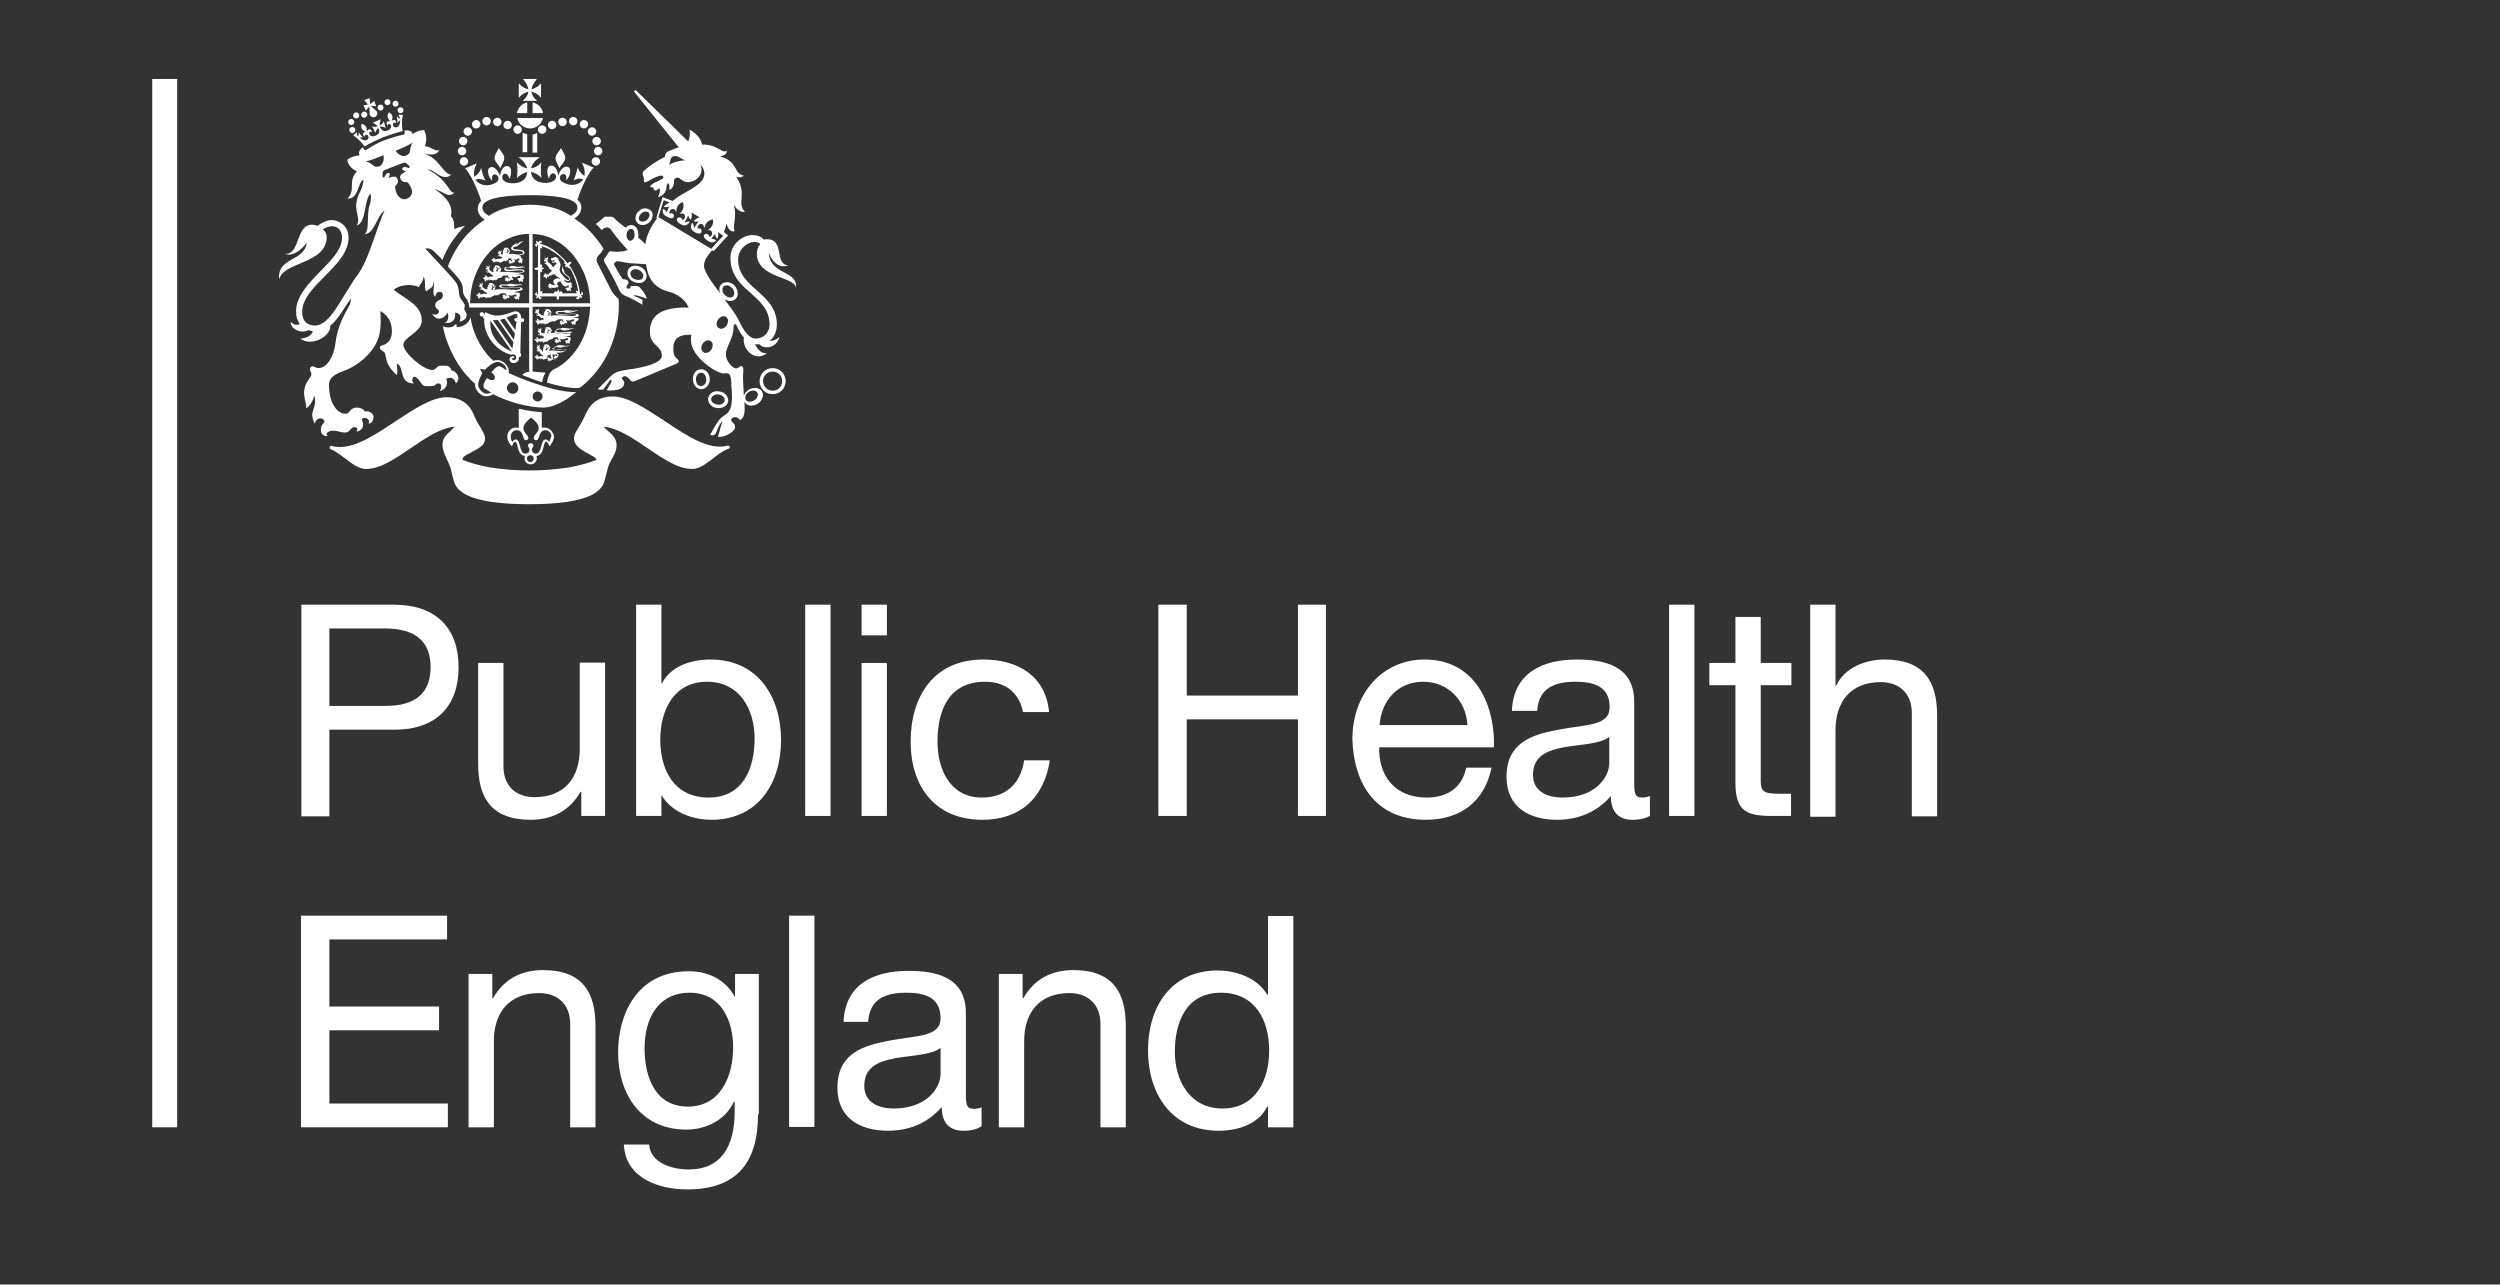 <svg width="652" height="335" viewBox="0 0 652 335" fill="none" xmlns="http://www.w3.org/2000/svg">
<rect x="0" y="0" width="652" height="335" fill="#333333" stroke="none"/>
<path d="M46.2 20.6H39.7V294H46.2V20.6Z" fill="white"/>
<path d="M78.5 157.7H102.7C113.7 157.7 119.6 163.8 119.6 174C119.6 184.2 113.7 190.4 102.7 190.3H85.9V212.9H78.6V157.7M85.9 184.1H100.3C108.6 184.2 112.3 180.5 112.3 174C112.3 167.4 108.5 163.9 100.3 163.9H85.9V184.1Z" fill="white"/>
<path d="M157.8 212.8H151.6V206.5H151.4C148.6 211.4 144.1 213.8 138.4 213.8C127.9 213.8 124.7 207.8 124.7 199.2V172.9H131.3V199.9C131.3 204.8 134.4 207.9 139.4 207.9C147.4 207.9 151.2 202.6 151.2 195.4V172.8H157.8V212.8Z" fill="white"/>
<path d="M165.9 157.7H172.5V178.3H172.6C174.8 173.9 179.9 172 185.3 172C197.6 172 203.7 181.7 203.7 193C203.7 204.3 197.7 213.8 185.5 213.8C181.4 213.8 175.5 212.3 172.6 207.5H172.5V212.8H165.9V157.7ZM184.4 177.8C175.6 177.8 172.2 185.4 172.2 192.9C172.2 200.8 175.8 208 184.8 208C193.8 208 196.8 200.4 196.8 192.6C196.8 185 192.9 177.8 184.4 177.8Z" fill="white"/>
<path d="M216.6 157.7H210V212.8H216.6V157.7Z" fill="white"/>
<path d="M231.3 165.7H224.7V157.7H231.3V165.7ZM224.7 172.9H231.3V212.8H224.7V172.9Z" fill="white"/>
<path d="M266.8 185.7C265.8 180.7 262.3 177.8 256.9 177.8C247.4 177.8 244.5 185.3 244.5 193.4C244.5 200.7 247.8 208 256.1 208C262.4 208 266.2 204.3 267.1 198.3H273.8C272.3 208 266.2 213.8 256.2 213.8C244 213.8 237.5 205.3 237.5 193.4C237.5 181.4 243.7 172 256.4 172C265.4 172 272.7 176.2 273.6 185.7H266.8Z" fill="white"/>
<path d="M302.1 157.7H309.5V181.4H338.5V157.7H345.8V212.8H338.5V187.6H309.5V212.8H302.1V157.7Z" fill="white"/>
<path d="M389 200.2C387.2 209 380.9 213.8 371.9 213.8C359.2 213.8 353.1 205 352.7 192.8C352.7 180.8 360.6 172 371.5 172C385.6 172 390 185.2 389.6 194.9H359.7C359.5 201.9 363.4 208 372.1 208C377.5 208 381.3 205.4 382.4 200.2H389ZM382.7 189.1C382.4 182.8 377.7 177.8 371.2 177.8C364.3 177.8 360.2 183 359.8 189.1H382.7Z" fill="white"/>
<path d="M430.4 212.7C429.3 213.4 427.8 213.8 425.7 213.8C422.3 213.8 420.1 211.9 420.1 207.6C416.5 211.8 411.6 213.8 406.1 213.8C398.8 213.8 392.9 210.5 392.9 202.6C392.9 193.6 399.6 191.6 406.4 190.3C413.7 188.9 419.8 189.4 419.8 184.4C419.8 178.7 415.1 177.8 410.9 177.8C405.3 177.8 401.3 179.5 400.9 185.4H394.3C394.7 175.5 402.3 172 411.2 172C418.4 172 426.2 173.6 426.2 183V203.5C426.2 206.6 426.2 208 428.3 208C428.8 208 429.5 207.9 430.3 207.6V212.7M419.7 192.2C417.2 194.1 412.2 194.1 407.8 194.9C403.5 195.7 399.8 197.2 399.8 202.1C399.8 206.4 403.5 208 407.5 208C416.2 208 419.7 202.6 419.7 199V192.2Z" fill="white"/>
<path d="M441.9 157.7H435.3V212.8H441.9V157.7Z" fill="white"/>
<path d="M459.2 172.9H467.2V178.7H459.2V203.5C459.2 206.5 460 207 464.1 207H467.1V212.8H462.1C455.3 212.8 452.6 211.4 452.6 204.1V178.7H445.8V172.9H452.6V160.9H459.2V172.9Z" fill="white"/>
<path d="M472.1 157.7H478.7V178.8H478.9C481.1 174 486.7 172 491.5 172C502 172 505.2 178 505.2 186.6V212.9H498.6V185.9C498.6 181 495.5 177.9 490.5 177.9C482.5 177.9 478.7 183.2 478.7 190.4V213H472.1V157.7Z" fill="white"/>
<path d="M78.5 238.8H116.6V245H85.9V262.5H114.5V268.7H85.9V287.8H116.8V294H78.5V238.8Z" fill="white"/>
<path d="M122.2 254H128.4V260.3H128.6C131.4 255.4 135.9 253 141.6 253C152.1 253 155.3 259 155.3 267.6V294H148.7V267C148.7 262.1 145.6 259 140.6 259C132.6 259 128.8 264.3 128.8 271.5V294H122.2V254Z" fill="white"/>
<path d="M197.7 290.6C197.7 303.6 191.8 310.2 179.2 310.2C171.7 310.2 163.1 307.2 162.7 298.5H169.3C169.6 303.3 175.3 305 179.6 305C188.2 305 191.6 298.8 191.6 289.9V287.3H191.4C189.2 292.2 184 294.6 179 294.6C167.1 294.6 161.2 285.3 161.2 274.4C161.2 265 165.8 253.3 179.7 253.3C184.7 253.3 189.2 255.5 191.6 259.9H191.7V254H197.9V290.6M191.2 273.2C191.2 266.2 188.1 258.9 179.9 258.9C171.5 258.9 168.1 265.8 168.1 273.4C168.1 280.6 170.7 288.6 179.4 288.6C187.9 288.6 191.2 280.7 191.2 273.2Z" fill="white"/>
<path d="M212.4 238.8H205.8V293.9H212.4V238.8Z" fill="white"/>
<path d="M255.9 293.8C254.7 294.5 253.3 294.9 251.2 294.9C247.8 294.9 245.6 293 245.6 288.7C242 292.9 237.1 294.9 231.6 294.9C224.3 294.9 218.4 291.6 218.4 283.7C218.4 274.7 225.1 272.7 231.9 271.4C239.2 270 245.3 270.5 245.3 265.5C245.3 259.8 240.6 258.9 236.4 258.9C230.8 258.9 226.8 260.6 226.4 266.5H220C220.4 256.6 228 253.2 236.9 253.2C244.1 253.2 251.9 254.8 251.9 264.2V284.7C251.9 287.8 251.9 289.2 254 289.2C254.5 289.2 255.2 289.1 256 288.8V293.8M245.3 273.3C242.8 275.2 237.8 275.2 233.4 276C229.1 276.8 225.4 278.3 225.4 283.2C225.4 287.5 229.1 289.1 233.1 289.1C241.7 289.1 245.3 283.7 245.3 280.1V273.3Z" fill="white"/>
<path d="M260.5 254H266.7V260.3H266.9C269.7 255.4 274.2 253 279.9 253C290.4 253 293.6 259 293.6 267.6V294H287V267C287 262.1 283.9 259 278.9 259C270.9 259 267.1 264.3 267.1 271.5V294H260.5V254Z" fill="white"/>
<path d="M337.3 294H330.7V288.6H330.5C328.3 293 323.2 294.9 317.8 294.9C305.5 294.9 299.4 285.2 299.4 273.9C299.4 262.6 305.4 253.1 317.6 253.1C321.7 253.1 327.6 254.6 330.5 259.4H330.7V238.9H337.3V294ZM318.8 289.1C327.6 289.1 331 281.5 331 274C331 266.1 327.4 258.9 318.4 258.9C309.4 258.9 306.4 266.5 306.4 274.3C306.4 281.8 310.3 289.1 318.8 289.1Z" fill="white"/>
<path d="M130.1 38.6C129.5 39.8 128.9 40.5 129 41.4C129.1 42.3 130.1 43 130.5 43.9C130.9 42.8 131.6 42 131.5 41.1C131.5 40.3 130.4 39.2 130.1 38.6Z" fill="white"/>
<path d="M146.3 38.6C146.9 39.8 147.5 40.5 147.4 41.4C147.3 42.3 146.3 43 145.9 43.9C145.5 42.8 144.8 42 144.9 41.1C144.9 40.3 146.1 39.2 146.3 38.6Z" fill="white"/>
<path d="M120.8 37.9C121.4 37.9 121.9 37.4 121.9 36.8C121.9 36.2 121.4 35.7 120.8 35.7C120.2 35.7 119.7 36.2 119.7 36.8C119.7 37.4 120.2 37.9 120.8 37.9Z" fill="white"/>
<path d="M121.6 39.4C121.6 38.8 121.1 38.3 120.5 38.3C119.9 38.3 119.4 38.8 119.4 39.4C119.4 40 119.9 40.5 120.5 40.5C121.1 40.5 121.6 40 121.6 39.4Z" fill="white"/>
<path d="M122.1 42.1C122.1 41.5 121.6 41 121 41C120.4 41 119.9 41.5 119.9 42.1C119.9 42.7 120.4 43.2 121 43.2C121.6 43.2 122.1 42.7 122.1 42.1Z" fill="white"/>
<path d="M126.9 32.7C127.5 32.7 128 32.2 128 31.6C128 31 127.5 30.5 126.9 30.5C126.3 30.5 125.8 31 125.8 31.6C125.8 32.2 126.3 32.7 126.9 32.7Z" fill="white"/>
<path d="M124.2 33.5C124.8 33.5 125.3 33 125.3 32.4C125.3 31.8 124.8 31.3 124.2 31.3C123.6 31.3 123.1 31.8 123.1 32.4C123.1 33 123.5 33.5 124.2 33.5Z" fill="white"/>
<path d="M122 35.4C122.6 35.4 123.1 34.9 123.1 34.3C123.1 33.7 122.6 33.2 122 33.2C121.4 33.2 120.9 33.7 120.9 34.3C120.9 34.9 121.4 35.4 122 35.4Z" fill="white"/>
<path d="M129.7 32.9C130.3 32.9 130.8 32.4 130.8 31.8C130.8 31.2 130.3 30.7 129.7 30.7C129.1 30.7 128.6 31.2 128.6 31.8C128.6 32.4 129.1 32.9 129.7 32.9Z" fill="white"/>
<path d="M132.4 33.7C133 33.7 133.5 33.2 133.5 32.6C133.5 32 133 31.5 132.4 31.5C131.8 31.5 131.3 32 131.3 32.6C131.3 33.2 131.8 33.7 132.4 33.7Z" fill="white"/>
<path d="M135 34.9C135.6 34.9 136.1 34.4 136.1 33.8C136.1 33.2 135.6 32.7 135 32.7C134.4 32.7 133.9 33.2 133.9 33.8C133.9 34.4 134.4 34.9 135 34.9Z" fill="white"/>
<path d="M154.5 36.8C154.5 37.4 155 37.9 155.6 37.9C156.2 37.9 156.7 37.4 156.7 36.8C156.7 36.2 156.2 35.7 155.6 35.7C155 35.7 154.5 36.2 154.5 36.8Z" fill="white"/>
<path d="M156 38.3C155.4 38.3 154.9 38.8 154.9 39.4C154.9 40 155.4 40.5 156 40.5C156.6 40.5 157.1 40 157.1 39.4C157.1 38.8 156.6 38.3 156 38.3Z" fill="white"/>
<path d="M155.4 41C154.8 41 154.3 41.5 154.3 42.1C154.3 42.7 154.8 43.2 155.4 43.2C156 43.2 156.5 42.7 156.5 42.1C156.5 41.5 156 41 155.4 41Z" fill="white"/>
<path d="M149.5 32.7C150.1 32.7 150.6 32.2 150.6 31.6C150.6 31 150.1 30.5 149.5 30.5C148.9 30.5 148.4 31 148.4 31.6C148.4 32.2 148.9 32.7 149.5 32.7Z" fill="white"/>
<path d="M152.3 33.5C152.9 33.5 153.4 33 153.4 32.4C153.4 31.8 152.9 31.3 152.3 31.3C151.7 31.3 151.2 31.8 151.2 32.4C151.2 33 151.7 33.5 152.3 33.5Z" fill="white"/>
<path d="M154.4 35.4C155 35.4 155.5 34.9 155.5 34.3C155.5 33.7 155 33.2 154.4 33.2C153.8 33.2 153.3 33.7 153.3 34.3C153.3 34.9 153.8 35.4 154.4 35.4Z" fill="white"/>
<path d="M146.7 32.9C147.3 32.9 147.8 32.4 147.8 31.8C147.8 31.2 147.3 30.7 146.7 30.7C146.1 30.7 145.6 31.2 145.6 31.8C145.6 32.4 146.1 32.9 146.7 32.9Z" fill="white"/>
<path d="M144 33.7C144.6 33.7 145.1 33.2 145.1 32.6C145.1 32 144.6 31.5 144 31.5C143.4 31.5 142.9 32 142.9 32.6C142.9 33.2 143.4 33.7 144 33.7Z" fill="white"/>
<path d="M140.3 33.8C140.3 34.4 140.8 34.9 141.4 34.9C142 34.9 142.5 34.4 142.5 33.8C142.5 33.2 142 32.7 141.4 32.7C140.8 32.7 140.3 33.2 140.3 33.8Z" fill="white"/>
<path d="M136.3 39.7H137.5V35C137.1 34.9 136.7 34.8 136.3 34.6V39.7Z" fill="white"/>
<path d="M140.1 34.7C139.7 34.9 139.3 35 138.9 35.1V39.8H140.1V34.7Z" fill="white"/>
<path d="M137.5 29.5V26.7C136.1 27 135.1 28.1 134.8 29.5H137.5Z" fill="white"/>
<path d="M138.9 29.5H141.6C141.4 28.1 140.3 27 138.9 26.7V29.5Z" fill="white"/>
<path d="M134.9 30.8C135.2 32.3 136.6 33.5 138.3 33.5C139.9 33.5 141.3 32.3 141.6 30.8H134.9Z" fill="white"/>
<path d="M140.1 26.3C139.3 25.7 138.7 24.8 138.6 23.9C139.5 24.1 140.5 24.7 141.1 25.5V21.7C140.5 22.5 139.5 23.1 138.6 23.3C138.7 22.4 139.3 21.6 140 20.6H136.4C137.2 21.6 137.7 22.4 137.8 23.3C136.9 23.1 135.9 22.5 135.3 21.7V25.5C135.9 24.7 136.9 24.1 137.8 23.9C137.7 24.8 137.1 25.7 136.3 26.3H140.1Z" fill="white"/>
<path d="M140.2 104.7C139.5 104.7 138.9 104.1 138.9 103.4C138.9 102.7 139.5 102.1 140.2 102.1C140.9 102.1 141.5 102.7 141.5 103.4C141.5 104.1 140.9 104.7 140.2 104.7ZM133.7 102.7C132.9 102.7 132.2 102 132.2 101.2C132.2 100.4 132.9 99.7 133.7 99.7C134.5 99.7 135.2 100.4 135.2 101.2C135.2 102.1 134.6 102.7 133.7 102.7ZM131.5 96.2L131.1 95.9C130.4 95.4 129.9 95.4 129.3 95.9C129 96.1 128.8 96.4 128.5 96.7L128.1 97.1L128.4 97.3C129.1 97.9 129.2 98.5 129 98.8C128.9 98.9 128.8 99 128.6 99.1C128.3 99.2 127.8 99.1 127.3 98.8L127 98.6L126.8 98.9C126.8 99 126.7 99 126.7 99.1C126.6 99.2 126.6 99.3 126.5 99.4C126.2 99.9 126.1 100.3 126.1 100.6C126.1 100.7 126.1 100.8 126.1 100.9C126.2 101.3 126.5 101.5 126.8 101.6L127 101.7C127.3 101.9 127.8 102.2 128.1 102.4C127.5 102.7 126.8 102.8 126.2 102.5C125.3 102 124.7 101 124.7 100.4C124.7 99.6 125.1 98.6 125.7 97.5L125.8 97.3L125.7 97.1C125.5 96.8 125.3 96.5 125.2 96.2C125.6 96.2 125.9 96.3 126.3 96.4H126.5L126.6 96.3C127 95.9 128.5 94.4 129.8 94.4C130.4 94.4 131 94.7 131.5 95.2C131.9 95.6 132.1 96.1 132.1 96.5C131.9 96.5 131.7 96.4 131.5 96.2ZM144.1 101.4C140.7 100.5 136.6 99.1 132.7 97.3C132.8 96.5 132.5 95.6 131.9 95C131.3 94.3 130.5 93.9 129.7 93.9C129.3 93.9 129 94 128.7 94.1C128.1 93.6 127.6 93.1 127.1 92.5C125.7 90.8 124.5 88.8 123.7 86.6C123.2 85.3 122.9 84 122.7 82.7C122.5 83.8 121.3 85.3 119.1 85.3C119.1 85.1 119.1 84.5 118.9 84.5C118.3 85.1 117.5 85.8 115.5 85.1C115.8 86.6 116.2 88.1 116.8 89.6C118 92.7 119.6 95.5 121.7 97.9C122.4 98.7 123.1 99.4 123.9 100.1C123.9 100.3 123.9 100.4 123.9 100.5C123.9 101.3 124.7 102.6 125.8 103.1C126.7 103.5 127.7 103.4 128.6 102.8C130.3 103.7 132.4 104.5 134.7 105.2C137.3 105.9 139.8 106.3 141.7 106.3C143.4 106.3 145.6 105.5 147.8 104.1C148.7 103.5 149.5 102.9 150.1 102.4C150.2 102.3 150.3 102.2 150.3 102.2C148.8 102.4 146.2 101.9 144.1 101.4Z" fill="white"/>
<path d="M143.2 115.3C142.9 114.8 142.6 114.6 142.3 114.6C140.9 114.6 141.4 118.3 139.8 118.3C139.1 118.3 138.7 117.8 138.7 117.3C138.7 116.8 139.1 116.6 139.1 116.2C139.1 115.8 138.8 115.6 138.4 115.6C138 115.6 137.7 115.8 137.7 116.2C137.7 116.6 138.1 116.8 138.1 117.3C138.1 117.8 137.7 118.3 137 118.3C135.3 118.3 135.9 114.6 134.5 114.6C134.2 114.6 133.8 114.9 133.6 115.3C133.3 114.8 133.2 114.2 133.2 113.8C133.2 113.1 133.7 112.2 134.8 112.2C136.7 112.2 136.2 114.8 137.1 114.8C137.5 114.8 137.8 114.6 137.8 114.2C137.8 113.5 136.5 112.8 136.5 111.7C136.5 110.7 137.4 109.8 138.5 108.9C139.5 109.7 140.5 110.6 140.5 111.7C140.5 112.7 139.2 113.4 139.2 114.2C139.2 114.6 139.5 114.8 139.9 114.8C140.8 114.8 140.4 112.2 142.2 112.2C143.3 112.2 143.8 113.1 143.8 113.8C143.6 114.3 143.4 114.8 143.2 115.3ZM138.3 120.5C137.8 120.5 137.4 120.1 137.4 119.6C137.4 119.1 137.8 118.7 138.3 118.7C138.8 118.7 139.2 119.1 139.2 119.6C139.2 120.1 138.8 120.5 138.3 120.5ZM142 111.5C141.7 111.5 141.5 111.5 141.3 111.6V107.5C139.5 107.4 137.4 107.1 135.3 106.6V111.6C135.1 111.5 134.8 111.5 134.6 111.5C133.2 111.5 132.3 112.7 132.3 113.8C132.3 114.9 132.9 115.8 133.5 116.4C133.8 115.8 134 115.2 134.4 115.2C135.1 115.2 134.8 118.8 136.9 118.9C136.8 119.1 136.8 119.3 136.8 119.5C136.8 120.4 137.5 121.1 138.4 121.1C139.3 121.1 140 120.4 140 119.5C140 119.3 140 119.1 139.9 118.9C142 118.8 141.6 115.2 142.4 115.2C142.8 115.2 143 115.7 143.3 116.4C143.8 115.8 144.5 114.8 144.5 113.8C144.3 112.8 143.4 111.5 142 111.5Z" fill="white"/>
<path d="M190.3 116.5C190.2 116.3 190 116.2 189.8 116.2C185 117.6 179 113.6 173.2 109.7C168.3 106.5 163.7 103.4 159.8 103.4C158.3 103.4 157 103.7 155.9 104.3C154.5 105.1 153.5 106.3 152.8 107.9C152.1 109.5 151.4 110.6 150.9 111.5C150.2 112.6 149.7 113.3 149.7 114.3C149.7 115.1 150 115.8 150.7 116.5C151.3 117.1 152.1 117.6 153.2 118.2C153.5 118.3 153.7 118.4 153.9 118.6C154.9 119.1 155.4 119.4 155.6 119.9C153.7 120.7 151.2 121.4 148.4 121.9C145.2 122.4 141.8 122.7 138.1 122.7C134.4 122.7 131 122.4 127.8 121.9C125 121.4 122.5 120.7 120.6 119.9C120.7 119.1 121.3 118.8 122.3 118.3C122.5 118.2 122.8 118.1 123 117.9C124 117.4 124.9 116.9 125.5 116.4C126.2 115.8 126.5 115.2 126.5 114.4C126.5 113.5 126 112.7 125.4 111.6C124.8 110.7 124.1 109.6 123.5 108C122.8 106.4 121.8 105.2 120.4 104.5C119.3 103.9 118 103.6 116.5 103.6C112.6 103.6 108 106.7 103.1 109.9C97.3 113.8 91.3 117.7 86.5 116.3C86.3 116.2 86.1 116.3 86 116.6C85.9 116.8 86 117.1 86.2 117.1C87.7 117.8 89 118.8 90.2 119.7C91.9 121 93.6 122.3 95.4 122.3C97.1 122.3 99 121.8 101.2 120.6C103.1 119.6 105.2 118.2 107.1 116.9C110.9 114.3 114.8 111.6 118.6 111.3C118.2 111.7 117.8 112 117.5 112.4C116.4 113.4 115.4 114.2 115.4 116C115.4 117.4 115.9 118.3 116.5 119.7C116.7 120.1 116.9 120.5 117.1 121C117.5 121.9 117.7 122.7 117.9 123.7C118 124.1 118.1 124.6 118.3 125.2C118.5 126.1 119 127.7 121.7 129.1C124.9 130.7 130.4 131.5 138 131.5C145.6 131.5 151.1 130.7 154.3 129.1C157 127.7 157.5 126.1 157.7 125.2C157.9 124.6 158 124.1 158.1 123.7C158.4 122.7 158.5 121.9 158.9 121C159.2 120.3 159.5 119.8 159.8 119.3C160.4 118.2 160.8 117.4 160.8 116.1C160.8 114.4 159.8 113.5 158.6 112.4C158.2 112.1 157.8 111.7 157.4 111.3C161.1 111.6 165.1 114.3 168.9 116.9C170.8 118.2 172.9 119.6 174.8 120.6C177 121.8 178.9 122.3 180.6 122.3C182.4 122.3 184 121 185.8 119.7C187 118.7 188.3 117.7 189.8 117.1C190.3 117 190.4 116.7 190.3 116.5Z" fill="white"/>
<path d="M138.9 79.1V61C140.8 61.1 142.6 61.5 144.3 62.4C146.2 63.3 147.8 64.6 149.3 66.3C150.7 68 151.9 70 152.7 72.2C153.5 74.4 153.9 76.7 153.9 79.1H138.9ZM138.2 53.4C133.1 53.4 129.5 54.9 127.5 56.3C126.3 55.6 125.8 54.9 125.8 54.1C125.8 51.2 134 50.9 138.2 50.9C142.4 50.9 150.6 51.2 150.6 54.1C150.6 54.9 150.1 55.6 148.9 56.3C146.9 54.9 143.4 53.4 138.2 53.4ZM138 79.1H122.6C122.6 76.7 123 74.4 123.8 72.2C124.6 70 125.7 68 127.2 66.3C128.6 64.6 130.3 63.3 132.2 62.4C134 61.5 136 61 138 61V79.1ZM161.3 77.9C160.8 77.5 159.9 76.7 159.4 75.7C158.8 74.5 156.4 69.8 156.1 69.2C155.8 68.7 155.6 68.2 155.6 67.8C155.6 67.3 155.8 66.9 156.1 66.6C156.3 66.4 156.8 65.9 157 65.5C157.1 65.3 157.3 65.1 157.4 64.9C156.5 63.4 155.6 62.3 154.5 61C153.1 59.4 151.5 58.1 149.8 57C150.7 56.4 151.6 55.6 151.6 54.1C151.6 53.3 151.3 52.6 150.6 52.1C151.6 49 153.3 45.3 154.8 43.7L151.7 42.4C152.5 43.6 152.6 45.1 152.4 45.9C151.6 45.3 150.9 44.6 150.7 43.6C150.5 44.5 150 46.1 149.6 47C150.5 46.6 151.2 46.4 152.1 46.8C151.6 47.5 150.3 48.6 148.2 48.1C147.1 47.8 146 47.3 146 46.4C146 45.9 146.4 45.3 147.1 45.4C147.8 45.5 147.8 46.5 147.6 47C148.5 46.5 149.4 43.9 148 43.5C146.9 43.2 145.9 44.7 145.6 45.8C145.4 44.4 144.8 43.1 143.7 43.2C142.3 43.3 142.7 45.9 143.2 46.6C143.3 45.7 143.8 45.2 144.2 45.2C144.6 45.2 145.1 45.5 145 46.3C144.9 47.1 143.7 47.7 142.3 47.7C141 47.7 138.7 47.3 138.5 44.8C139.3 45 140.7 45.6 141.2 46.5C141 45 141 43.9 141.2 42.3C140.5 43.3 139.3 43.8 138.5 43.9C138.7 42.8 139.7 41.7 140.8 41H135.2C136.3 41.7 137.2 42.8 137.5 43.9C136.7 43.8 135.5 43.2 134.8 42.3C135 43.9 135 45 134.8 46.5C135.4 45.7 136.7 45 137.5 44.9C137.3 47.4 135 47.8 133.7 47.8C132.3 47.8 131.1 47.3 131 46.4C130.9 45.6 131.4 45.3 131.8 45.3C132.2 45.3 132.7 45.8 132.8 46.7C133.3 46 133.8 43.4 132.3 43.3C131.2 43.2 130.6 44.6 130.4 45.9C130 44.7 129 43.3 128 43.6C126.6 44 127.5 46.6 128.4 47.1C128.2 46.6 128.2 45.6 128.9 45.5C129.6 45.4 130 46 130 46.5C130.1 47.4 129 47.9 127.9 48.2C125.9 48.7 124.5 47.6 124 46.9C124.9 46.5 125.6 46.7 126.6 47.1C126.1 46.2 125.6 44.7 125.5 43.7C125.3 44.7 124.6 45.5 123.7 46.1C123.5 45.3 123.6 43.8 124.4 42.6L121.3 43.9C122.8 45.5 124.5 49.3 125.5 52.4C124.9 52.9 124.6 53.6 124.6 54.4C124.6 55.8 125.5 56.7 126.4 57.3C124.7 58.4 123.1 59.8 121.7 61.3C119.6 63.7 117.9 66.5 116.8 69.5C117.2 69.9 119.1 72 119.5 72.5C120.3 73.5 120.7 74.4 120.7 75.2C120.7 76.6 121 77.2 121.8 78.1C122 78.4 122.4 79.5 122.4 80.2H138V97C137.4 97 136.7 97.2 136.2 97.8C138 98.5 139.7 99.2 141.4 99.7C141.6 98.6 141.8 97.9 142.3 97.2C142.3 97.2 140.1 97 138.9 96.9V80H153.9C153.8 82.3 153.4 84.5 152.7 86.6C151.9 88.8 150.8 90.8 149.3 92.5C147.9 94.2 146.2 95.5 144.3 96.4C144 96.5 144 96.8 143.7 96.9C143.4 97.2 143.2 97.7 143 98.3C142.8 98.8 142.7 99.1 142.7 99.8C143.4 100 143.8 100.1 144.5 100.3C149.8 101.6 151.1 101.2 151.4 101C152.6 100.1 153.7 99 154.7 97.9C156.8 95.5 158.5 92.7 159.6 89.6C160.8 86.4 161.4 83 161.4 79.5C161.4 78.7 161.4 78.5 161.3 77.9Z" fill="white"/>
<path d="M147.3 68.3C147.2 68.4 147.1 68.6 147.2 68.7C147.2 68.8 147.4 69 147.7 69C147.5 69.1 147.4 69.3 147.3 69.6C147.6 69.6 147.8 69.6 148 69.4C147.9 69.7 148 69.8 148.2 69.9C148.3 70 148.5 70 148.6 69.9C149.7 71.7 150.5 73.8 150.8 76C150.7 75.9 150.5 75.8 150.2 75.8C150.2 76.1 150.3 76.3 150.5 76.5H146.7C146.7 76.3 146.6 76.1 146.4 76C146.2 75.9 146.1 76 145.9 76.2C145.9 76 145.8 75.8 145.6 75.5C145.4 75.7 145.3 75.9 145.3 76.2C145.1 76 144.9 76 144.8 76C144.6 76 144.5 76.3 144.5 76.5H141.3C141.4 76.4 141.5 76.1 141.5 75.9C141.2 75.9 141 76 140.9 76.1V71C141.1 71 141.4 70.9 141.4 70.8C141.4 70.7 141.4 70.5 141.2 70.3C141.4 70.3 141.7 70.2 141.9 70C141.7 69.8 141.5 69.7 141.2 69.7C141.4 69.5 141.4 69.3 141.4 69.2C141.3 69 141.1 68.9 140.9 69V64.6C141 64.7 141.2 64.8 141.4 64.8C141.4 64.5 141.4 64.3 141.3 64.2C142.3 64.5 143.3 65 144.2 65.6C145.4 66.3 146.4 67.2 147.3 68.3ZM151.5 76.1C151.8 76.3 151.7 76.7 151.3 76.7C151 74 150 71.3 148.4 69.1C148.7 69 149 68.7 149 68.3C148.5 68.2 148.2 68.5 148 68.7C147.9 68.6 147.8 68.4 147.7 68.3C146.7 67.1 145.6 66.1 144.4 65.2C143.3 64.4 142 63.9 140.8 63.5C140.8 63.2 141.2 63.2 141.4 63.4C141.4 62.9 141 62.7 140.8 62.8C140.7 62.8 140.6 63 140.5 63.2C140.4 63 140.1 62.9 139.8 62.8C139.8 63.1 139.9 63.4 140 63.5C139.8 63.5 139.7 63.6 139.6 63.7C139.5 63.9 139.6 64.4 140.1 64.4C139.9 64.2 140 63.8 140.3 63.9V69.8C140 69.7 139.6 69.8 139.3 70.1C139.6 70.4 140 70.4 140.3 70.4V76.8C140 76.8 139.9 76.4 140.2 76.2C139.7 76.2 139.5 76.6 139.6 76.9C139.7 77.1 139.8 77.2 140.1 77.1C140 77.3 139.8 77.5 139.8 77.8C140.1 77.8 140.3 77.7 140.5 77.5C140.5 77.8 140.6 77.9 140.7 78C140.9 78.1 141.3 77.9 141.3 77.4C141.1 77.6 140.8 77.6 140.8 77.3H145.2C145.1 77.6 145.2 77.9 145.5 78.3C145.8 78 145.8 77.6 145.8 77.3H150.7C150.7 77.6 150.3 77.7 150.2 77.5C150.2 78 150.6 78.2 150.9 78C151.1 77.9 151.2 77.8 151.1 77.5C151.3 77.6 151.5 77.7 151.8 77.7C151.8 77.4 151.7 77.2 151.5 77C151.8 77 151.9 76.9 152 76.8C152.2 76.5 152 76.1 151.5 76.1Z" fill="white"/>
<path d="M148.9 74.5C149.1 74.4 149.2 74.3 149.3 74.1C149.1 74.2 148.9 74.1 148.9 74.1C149 74 149.2 74.1 149 73.8C148.8 73.5 148.7 73.5 148.5 73.7C148.3 73.9 147.1 73.6 147.1 72.8C147.2 72.9 147.3 73.1 147.5 73.1C147.6 73.1 147.6 73.2 147.6 73.2C147.7 73.2 147.7 73.2 147.8 73.2C147.9 73.2 148 73.3 148.1 73.3H148.2C148.5 73.2 148.6 73.1 148.7 72.8C148.7 72.3 148.3 72.1 147.8 71.7C147.6 71.5 147.5 71.4 147.3 71.3C147.1 70.9 147.2 70.6 146.8 70C146.8 69.8 146.7 69.7 146.7 69.4C146.5 69.8 146.4 70.6 147 71.3C147.5 71.8 148.6 72.4 148.5 72.8C148.5 72.9 148.4 73 148.2 73H148.1H148C147.9 73 147.9 72.9 147.8 72.9C147.7 72.8 147.6 72.7 147.4 72.6C147 72.2 146.6 71.6 146.3 71.3C145.8 70.7 146 70.1 146.1 69.5C146.4 69 145.9 68 145.6 67.8C145.6 67.8 145.7 67.6 145.6 67.3C145.5 67.4 145.4 67.3 145.3 67.3C145.2 67.1 145.2 67.1 145.1 67.1C144.9 67.1 144.9 66.9 144.9 66.9C144.8 67 144.7 67.1 144.6 67.1C144.4 67.1 144.3 67.1 144.3 67.2C144.2 67.3 144.1 67.3 143.9 67.3C143.7 67.3 143.7 67.4 143.7 67.6C143.7 67.7 143.7 67.8 143.8 67.9C143.8 67.9 143.8 67.9 143.9 67.9L144.1 68.1L144.2 67.9C144.3 67.8 144.6 67.8 144.6 68C144.6 68.1 144.7 68.2 144.5 68.2C144.3 68.2 144.2 68.2 144.1 68.2C144 68.2 144 68.3 144 68.4C144 68.5 144.1 68.6 144.4 68.5C144.6 68.4 145.1 68.4 145.1 68.6C145.1 69.1 144.5 69.1 144.4 69.7C144.2 69.6 144.1 69.5 144 69.4C143.9 69.2 143.8 69 143.5 68.8C143.4 68.7 143.2 68.5 143 68.4C142.8 68.3 142.8 68.2 142.8 67.9C142.8 67.7 142.9 67.5 142.9 67.4C142.9 67.4 142.9 67.3 142.9 67.2C142.9 67.1 142.7 67 142.6 67C142.6 67 142.7 67.1 142.7 67.2L142.6 67.3C142.6 67.3 142.5 67.4 142.6 67.5V67.6C142.5 67.5 142.5 67.3 142.4 67.3H142.3C142.3 67.2 142.1 67.1 142 67.2C142 67.2 142.1 67.2 142.1 67.3V67.4C142.1 67.5 142.2 67.6 142.3 67.6C142.3 67.6 142.3 67.6 142.3 67.7C142.1 67.6 142 67.7 141.9 67.8V67.9C141.8 68 141.8 68.1 141.9 68.2C141.9 68.2 141.9 68.1 142 68.1L142.1 68.2C142.1 68.2 142.2 68.2 142.2 68.1C142.2 68.1 142.2 68.1 142.3 68.1C142.3 68.1 142.3 68.1 142.4 68.2C142.2 68.4 142.3 68.5 142.5 68.5C142.4 68.7 142.1 68.6 142.1 68.4C141.9 68.7 142.2 69 142.5 68.8C142.5 68.9 142.5 69.2 142.5 69.2C142.5 69.2 142.5 69.1 142.6 69.1C142.6 69.2 142.6 69.3 142.8 69.3C142.8 69.2 142.8 69.2 142.8 69.2C142.8 69.3 142.9 69.4 142.9 69.4C143 69.6 143.3 70.3 144 70.6C143.7 70.8 143.5 71.1 143.2 71.3C143 71.5 142.8 71.7 142.6 71.6C142.5 71.6 142.5 71.5 142.4 71.4C142.3 71.4 142.2 71.3 142.2 71.3C142.2 71.3 142.1 71.3 142.1 71.4C142 71.3 141.8 71.4 141.8 71.5C141.9 71.5 141.9 71.5 142 71.5V71.6C142 71.7 142 71.8 142.4 71.7C142.4 71.7 142.3 71.8 142.2 71.8C142.1 71.8 142 71.6 141.9 71.8C141.9 71.8 141.9 71.9 141.8 71.9C141.7 71.9 141.6 72.2 141.7 72.3C141.7 72.2 141.7 72.2 141.8 72.1L141.9 72.2C142 72.3 142.1 72.4 142.3 72.1C142.3 72.3 142.1 72.5 142.3 72.5C142.3 72.5 142.3 72.5 142.4 72.5C142.4 72.7 142.7 72.7 142.8 72.7C142.7 72.7 142.6 72.6 142.6 72.5H142.7C142.8 72.4 142.7 72.2 142.7 72.1C142.7 72.1 142.7 72.1 142.8 72.1C142.8 72.2 142.9 72.3 143.1 72.2C143.2 72.1 143.2 72.1 143.2 72C143.4 71.9 143.6 71.8 143.8 71.9C143.8 71.8 143.9 71.6 144.1 71.6C144.3 71.5 144.4 71.6 144.5 71.7C144.5 71.6 144.6 71.4 144.7 71.3C144.7 72.2 145.9 72.2 146.2 72.8C145.8 72.6 145.4 72.5 145.2 72.6C144.9 72.7 144.4 72.9 144.3 73.3C144.2 73.6 144.5 74.1 144.8 74.3C144.4 74.4 144.3 74.3 144 74.3C143.7 74.3 143.7 73.8 143.3 74C143.3 74 143.2 74 143.2 74.1C143.1 74.1 142.9 74.3 142.9 74.4C142.9 74.4 143 74.3 143.1 74.3V74.4C143.1 74.4 143.1 74.5 143.2 74.5C143.3 74.5 143.3 74.5 143.3 74.5C143.3 74.6 142.9 74.4 143 74.8C143 74.8 143 74.9 143.1 74.9C143.1 75 143.2 75.1 143.4 75.1L143.3 75H143.4C143.4 75 143.4 75 143.5 74.9C143.5 74.9 143.5 74.9 143.5 75V75.1C143.5 75.2 143.7 75.4 143.9 75.2C143.9 75.2 143.7 75.2 143.7 75.1H143.8V75H143.9H144C144 75.1 144.1 75.1 144.3 75.1C144.4 75.1 144.4 75 144.4 75C144.4 75 144.5 75.1 144.6 75.1C144.6 75 144.7 74.9 144.9 75.1L145.1 74.9C145.1 74.9 145.4 75 145.5 74.9C145.7 74.7 145.6 74.7 145.6 74.6C145.5 74.3 145.4 74.3 145.3 74.1C145.2 73.6 145.9 73.4 146.2 73.4C146.3 73.7 146.7 74.5 147.4 74.7C147.8 74.9 148 74.4 148.2 74.4L148.3 74.5C148.3 74.7 148.3 74.9 148.3 75C148.3 75.1 148 75 147.9 75C147.8 75 147.7 75.1 147.7 75.1C147.6 75.1 147.4 75.2 147.4 75.4C147.5 75.4 147.5 75.3 147.6 75.3C147.6 75.3 147.6 75.3 147.6 75.4C147.6 75.6 147.8 75.6 148 75.5C147.9 75.6 147.7 75.8 147.9 75.8H148C148 75.9 148.1 76 148.2 76C148.2 75.9 148.2 75.9 148.2 75.8H148.3C148.4 75.8 148.4 75.6 148.5 75.5C148.5 75.6 148.4 75.8 148.6 75.8C148.6 75.8 148.6 75.8 148.7 75.8C148.7 75.9 148.9 76 149 75.9C149 75.9 148.9 75.8 148.8 75.8L148.9 75.7C149 75.4 148.7 75.4 148.7 75.3C148.7 75.2 149 75.2 149 75C149.1 74.9 149.3 74.8 149.3 74.7C149.1 74.6 148.9 74.5 148.9 74.5Z" fill="white"/>
<path d="M134.9 82.9H134.7C134.5 82.9 134.2 83 134.1 83.3C134.1 83.6 134.3 83.8 134.6 83.8H134.7C134.7 83.9 134.7 83.9 134.7 84C134.6 84.4 134.5 85.2 134.4 86.1L132.1 82.8C133.2 82.4 134 81.9 134.5 81.9C134.9 81.9 135 82.1 134.9 82.9ZM134 88.6L130.4 83.4C130.8 83.3 131.2 83.2 131.6 83.1L134.3 87C134.2 87.5 134.1 88 134 88.6ZM133.6 90.9L128.5 83.5C128.7 83.5 128.8 83.5 129 83.5C129.3 83.5 129.5 83.5 129.8 83.4L133.9 89.3C133.8 90 133.7 90.5 133.6 90.9ZM127.9 83.6L133.5 91.7C130.5 90.5 127.5 87.8 127.9 83.6ZM136.2 83H135.9V82.8C135.9 81.9 135.4 81.2 134.4 81.2C133.5 81.2 131.9 82.3 129.5 82.3C128.5 82.3 127.3 81.8 126.6 81.4L126.3 82.1C126.3 82.1 126.3 82.1 126.3 82C126.3 81.7 126 81.4 125.7 81.4C125.4 81.4 125.1 81.7 125.1 82C125.1 82.3 125.4 82.6 125.7 82.6C125.9 82.6 126 82.5 126.1 82.4L126 83C126.1 83 126.2 83.1 126.3 83.1C126 86.6 128.6 91.2 133.2 92.5C133.9 92.3 134.6 92.4 134.6 93.2C134.6 93.7 134.4 93.9 134 93.9C133.7 93.9 133.5 93.7 133.5 93.6C133.5 93.3 134 93.5 134.1 93.3C134.2 93 134 92.9 133.7 92.9C133.4 92.9 132.9 93.1 132.9 93.7C132.9 94.3 133.4 94.7 133.9 94.7C134.4 94.7 135.5 94.4 135.3 93.1C135.6 93.1 135.8 93.1 135.9 92.8V92.1H135.7L135.9 84H136.1C136.4 84 136.7 83.9 136.7 83.6C136.7 83.1 136.5 83 136.2 83Z" fill="white"/>
<path d="M132.1 65.8C132.1 65.7 132.2 65.7 132.2 65.7C132.3 65.7 132.3 65.7 132.3 65.6C132.3 65.5 132.3 65.5 132.2 65.5C132.3 65.5 132.3 65.5 132.3 65.4C132.3 65.3 132.2 65.4 132.2 65.4L132.3 65.3H132.4L132.7 65.4C132.7 65.4 132.8 65.4 132.8 65.5V65.6C132.8 65.6 132.8 65.5 132.7 65.5C132.7 65.5 132.7 65.5 132.7 65.6C132.6 65.6 132.6 65.5 132.5 65.6C132.5 65.7 132.5 65.7 132.5 65.7V65.8C132.5 65.9 132.4 66 132.3 65.9C132.1 66 132.1 65.9 132.1 65.8ZM132.5 65.1C132.5 65.2 132.3 65.3 132.3 65.2C132.2 65.1 132.3 65.1 132.2 65C132.2 64.9 132.4 65.1 132.5 65.1ZM132.7 65.2C132.7 65.2 132.9 65.3 133.1 65.3C132.9 65.3 133 65.4 132.9 65.4C132.7 65.4 132.7 65.3 132.7 65.2ZM135.2 66.6C136.3 66.6 136.8 66.2 136.8 65.9C136.8 64.7 133.8 65.4 133.8 64.7C133.8 64.6 133.9 64.5 134 64.4C135.5 64.3 135.5 63.2 136.6 63C135.3 62.8 135.1 63.8 134.5 63.9C134.8 63.7 134.9 63.4 134.9 63.3C134.6 63.6 134.1 63.7 133.7 64.1C133.6 64.2 133.6 64.2 133.6 64.3C133.4 64.4 133.3 64.6 133.3 64.7C133.3 65.9 136.4 65.1 136.4 65.9C136.4 66.2 135.9 66.4 135 66.4C134.4 66.4 133.9 66 132.7 66.3C132.7 66.1 133.1 65.7 132.9 65.6C133 65.6 133.1 65.5 133.1 65.4C133 65.3 133 65.3 132.9 65.3C132.9 65.2 132.9 65.2 132.8 65.1C132.8 65.1 132.8 65 132.7 64.9C132.7 64.9 132.6 64.8 132.4 64.7C132.3 64.6 132.2 64.6 132.1 64.6H131.9C131.8 64.6 131.8 64.6 131.7 64.7C131.6 64.6 131.6 64.6 131.5 64.6C131.5 64.7 131.4 64.8 131.5 64.9C131.4 64.9 131.3 65.2 131.2 65.2C131.2 65.3 131.3 65.3 131.3 65.3C131.2 65.5 131.2 65.7 131.1 65.7L131.2 65.8C131.1 66 131.1 66.3 131 66.5C130.9 66.4 130.9 66.4 130.8 66.3C130.6 66.2 130.6 66.1 130.7 65.9C130.7 65.7 130.8 65.6 130.8 65.5V65.4C130.8 65.3 130.7 65.2 130.6 65.2C130.6 65.2 130.7 65.3 130.7 65.4L130.6 65.5C130.6 65.5 130.5 65.6 130.6 65.7C130.6 65.7 130.6 65.7 130.6 65.8C130.6 65.7 130.5 65.5 130.4 65.5H130.3C130.3 65.4 130.2 65.3 130 65.4H130.1C130.1 65.4 130.1 65.5 130 65.5C130 65.6 130.1 65.7 130.2 65.7C130.2 65.7 130.2 65.7 130.2 65.8C130 65.7 129.9 65.8 129.9 65.9V66C129.8 66 129.8 66.1 129.9 66.2C129.9 66.2 129.9 66.1 130 66.1V66.2H130.1C130.1 66.2 130.1 66.2 130.2 66.2C130.2 66.2 130.2 66.2 130.3 66.2C130.1 66.3 130.1 66.4 130.3 66.5C130.2 66.7 129.9 66.7 129.9 66.4C129.7 66.7 130 66.9 130.3 66.8C130.3 66.8 130.3 66.9 130.4 66.9C130.4 66.9 130.4 66.8 130.5 66.8C130.5 66.9 130.5 67 130.6 67C130.6 66.9 130.6 66.9 130.7 66.9C130.7 66.9 130.8 67.1 131 67.3C130.8 67.4 130.3 67.5 130.3 67.5C130.2 67.5 129.9 67.5 129.8 67.5C129.6 67.6 129.2 67.7 129.1 67.6C129.1 67.5 129.1 67.5 129 67.4C129 67.3 128.9 67.3 128.9 67.3H128.8C128.7 67.2 128.6 67.2 128.5 67.3C128.6 67.3 128.6 67.3 128.7 67.4C128.7 67.4 128.7 67.5 128.6 67.5C128.6 67.6 128.6 67.6 128.9 67.7H128.8C128.7 67.6 128.7 67.5 128.5 67.6C128.5 67.6 128.5 67.6 128.4 67.6C128.3 67.6 128.1 67.7 128.2 67.9L128.3 67.8V67.9C128.3 68 128.4 68.1 128.7 68C128.6 68.1 128.4 68.2 128.6 68.3C128.6 68.3 128.6 68.3 128.7 68.3C128.7 68.5 128.8 68.6 128.9 68.6C128.9 68.6 128.8 68.5 128.8 68.4H128.9C129 68.4 129 68.2 129 68.1C129 68.2 129 68.3 129.2 68.3C129.3 68.3 129.4 68.2 129.4 68.1C129.5 68.1 129.5 68.2 129.5 68.3L129.6 68.2C129.6 68.3 129.6 68.4 129.5 68.5C129.6 68.5 129.7 68.4 129.8 68.2C129.8 68.2 129.8 68.3 129.9 68.3C130 68.3 130.1 68.3 130.2 68.3C130.2 68.4 130.2 68.4 130.2 68.5C130.2 68.5 130.2 68.4 130.3 68.4C130.3 68.4 130.3 68.6 130.4 68.7C130.4 68.3 130.7 68.5 130.9 68.3L130.8 68.4C130.9 68.4 131.1 68.3 131.1 68.2C131.1 68.2 131.2 68.1 131.3 68.1C131.4 68.1 131.5 68.1 131.6 68C131.6 68 131.7 68.2 131.6 68.2C131.9 68.2 132.2 67.9 132.3 67.9C132.9 67.8 131.9 67.4 133.1 67.4C133.2 67.4 133.4 67.3 133.4 67.3C133.3 67.5 133.3 67.8 133.5 67.9C133.6 67.9 133.7 68 133.8 68C133.7 68 133.6 68 133.5 68.1C133.2 68.3 133.2 67.7 132.9 67.8C132.9 67.8 132.8 67.8 132.8 67.9C132.7 67.9 132.5 68 132.6 68.2C132.6 68.2 132.7 68.1 132.8 68.1V68.2C132.8 68.2 132.8 68.3 132.9 68.3C133 68.3 133 68.3 133 68.3C133 68.4 132.6 68.2 132.7 68.5C132.7 68.5 132.7 68.6 132.8 68.6C132.8 68.7 132.9 68.8 133 68.7L132.9 68.6H133C133 68.6 133 68.6 133 68.5C133 68.5 133 68.5 133 68.6V68.7C133 68.8 133.1 68.9 133.3 68.8C133.2 68.8 133.2 68.8 133.1 68.7H133.2V68.6H133.3C133.3 68.6 133.3 68.6 133.4 68.6C133.4 68.7 133.5 68.7 133.6 68.7C133.8 68.6 133.6 68.5 133.8 68.4H133.9C134.1 68.4 134.3 68.4 134.3 68.4C134.3 68.3 134.3 68 134.2 67.9C134.1 67.9 134.2 67.7 134.1 67.6C134.3 67.7 134.4 67.7 134.7 67.7C135.1 67.7 134.7 67.6 134.9 67.5C135.1 67.4 135.3 67.4 135.4 67.4C135.5 67.4 135.5 67.4 135.5 67.5C135.4 67.7 135.5 67.8 135.5 67.9C135.5 68 135.3 67.9 135.2 67.9C135.1 67.9 135.1 67.9 135.1 68C135 68 134.9 68.1 134.9 68.2C134.9 68.2 135 68.1 135.1 68.1C135.1 68.3 135.3 68.3 135.4 68.2C135.3 68.3 135.2 68.4 135.3 68.5C135.3 68.5 135.3 68.5 135.4 68.5C135.4 68.6 135.5 68.7 135.5 68.7C135.5 68.7 135.5 68.6 135.5 68.5H135.6C135.7 68.5 135.7 68.3 135.8 68.3C135.8 68.4 135.7 68.5 135.8 68.6C135.8 68.6 135.8 68.6 135.9 68.6C135.9 68.7 136 68.7 136.2 68.7L136.1 68.6L136.2 68.5C136.3 68.3 136.1 68.3 136.1 68.2C136.1 68.1 136.3 68.2 136.3 67.9C136.3 67.9 136.3 67.8 136.2 67.8C136.3 67.8 136.3 67.8 136.3 67.7C136.1 67.7 136.2 67.6 136.2 67.5C136.2 67.5 136.3 67.4 136.3 67.3C136.2 67.4 136.1 67.5 136 67.3C136 67.3 136 67.2 135.8 67.2C135.9 66.8 135.8 66.7 135.2 66.6Z" fill="white"/>
<path d="M129.4 70.5C129.4 70.4 129.5 70.4 129.5 70.4C129.6 70.4 129.6 70.4 129.6 70.3C129.6 70.2 129.6 70.2 129.5 70.1C129.6 70.1 129.6 70 129.6 70H129.5C129.5 70 129.5 69.9 129.6 69.9H129.7L130 70.1C130.1 70.1 130.1 70.1 130.1 70.2V70.3C130.1 70.3 130.1 70.2 130 70.2C129.9 70.2 129.9 70.2 130 70.3C129.9 70.3 129.8 70.2 129.8 70.3C129.8 70.4 129.8 70.4 129.8 70.5C129.8 70.5 129.8 70.6 129.8 70.7C129.8 70.8 129.7 70.9 129.6 70.8C129.3 70.7 129.4 70.6 129.4 70.5ZM129.8 69.7C129.7 69.8 129.6 69.9 129.5 69.8C129.4 69.7 129.5 69.7 129.4 69.5C129.5 69.5 129.7 69.7 129.8 69.7ZM130.1 69.8C130.1 69.8 130.4 69.9 130.5 70C130.3 70 130.4 70.1 130.2 70.1C130.1 70.1 130 69.9 130.1 69.8ZM128.4 71.3C128.3 71.3 128.3 71.3 128.4 71.3ZM136.8 70.7C136.8 70.4 136.4 70.2 135.4 70.2C134.3 70.2 131.9 70.6 131.9 70C131.9 69.7 132.4 69.7 132.9 69.8C132.9 69.8 133 69.9 133.1 69.9C134.5 70.3 136.1 69.6 137 69.8C136 69.1 135.2 69.8 134.1 69.6C134.7 69.6 134.9 69.4 135 69.3C134.5 69.6 133.6 69.1 133 69.5C133 69.5 132.9 69.5 132.9 69.6C132.1 69.6 131.5 69.6 131.5 70.1C131.5 71.2 134.4 70.5 135.3 70.5C136.2 70.5 136.4 70.6 136.4 70.8C136.4 71.1 135.5 71.1 135 71.1C134.2 71.1 131.9 70.7 130.4 71C130.5 70.8 130.8 70.5 130.6 70.3C130.7 70.2 130.8 70.1 130.8 70C130.7 69.9 130.6 69.9 130.5 69.9C130.5 69.8 130.5 69.8 130.4 69.7C130.4 69.7 130.4 69.5 130.3 69.5C130.3 69.5 130.2 69.4 130 69.3C129.8 69.2 129.7 69.2 129.7 69.2H129.5C129.4 69.2 129.3 69.2 129.3 69.3C129.2 69.2 129.1 69.2 129.1 69.2C129 69.3 129 69.4 129.1 69.6C129 69.6 128.8 69.9 128.7 69.9C128.7 70 128.8 70 128.8 70C128.7 70.2 128.7 70.4 128.5 70.4C128.6 70.5 128.6 70.5 128.7 70.6C128.7 70.7 128.7 70.9 128.7 71L128.5 70.9C128.5 70.9 128.5 70.9 128.4 70.9H128.3C128.2 70.8 128 70.6 127.8 70.5C127.6 70.4 127.6 70.3 127.6 70.1C127.6 69.9 127.7 69.7 127.7 69.6C127.7 69.6 127.7 69.5 127.7 69.4C127.7 69.3 127.5 69.2 127.4 69.2C127.5 69.2 127.5 69.3 127.5 69.4L127.4 69.5C127.4 69.5 127.3 69.6 127.4 69.7C127.4 69.7 127.4 69.7 127.4 69.8C127.4 69.7 127.3 69.5 127.2 69.5H127.1C127.1 69.4 127 69.2 126.8 69.4C126.8 69.4 126.9 69.4 126.9 69.5V69.6C126.9 69.7 127 69.8 127.1 69.8C127.1 69.8 127.1 69.8 127.1 69.9C126.9 69.8 126.7 69.9 126.7 70V70.1C126.6 70.2 126.6 70.3 126.7 70.4C126.7 70.4 126.7 70.3 126.8 70.2C126.8 70.2 126.8 70.3 126.9 70.3C126.9 70.3 127 70.3 127 70.2C127 70.2 127 70.2 127.1 70.2C127.1 70.2 127.2 70.2 127.2 70.3C127 70.5 127 70.6 127.3 70.7C127.3 71 126.9 70.9 126.9 70.6C126.7 70.9 127 71.2 127.3 71C127.3 71.1 127.3 71.1 127.4 71.1C127.4 71.1 127.4 71 127.5 71C127.5 71.1 127.5 71.2 127.6 71.2C127.6 71.1 127.6 71.1 127.6 71.1C127.7 71.1 127.8 71.3 128 71.5C128.2 71.6 128.3 71.8 128.5 71.7C128.5 71.9 128.7 72.1 128.6 72.1C128.5 72.1 128 72.1 127.9 72.1C127.7 72.2 127.2 72.4 127.1 72.2C127 72.1 127.1 72.1 127 72C127 71.9 126.9 71.9 126.8 71.9H126.7C126.6 71.8 126.4 71.8 126.4 71.9C126.5 71.9 126.5 71.9 126.6 72C126.6 72 126.6 72.1 126.5 72.1C126.5 72.2 126.5 72.3 126.8 72.4C126.8 72.4 126.7 72.4 126.6 72.4C126.5 72.3 126.5 72.2 126.3 72.3H126.2C126.1 72.3 125.8 72.5 125.9 72.6C125.9 72.6 126 72.5 126.1 72.5V72.6C126.1 72.8 126.2 72.9 126.5 72.7C126.4 72.8 126.2 73 126.4 73.1C126.4 73.1 126.4 73.1 126.5 73.2C126.5 73.4 126.7 73.5 126.8 73.5C126.8 73.4 126.7 73.4 126.7 73.2H126.8C127 73.1 126.9 72.9 127 72.9C127 73 127 73.2 127.2 73.1C127.4 73.1 127.5 72.9 127.5 72.8C127.6 72.8 127.6 72.9 127.6 73L127.7 72.9C127.7 73 127.7 73.1 127.6 73.2C127.7 73.2 127.9 73.1 127.9 72.9L128 73C128.1 73 128.2 73 128.4 73C128.4 73.1 128.4 73.1 128.4 73.2C128.4 73.2 128.4 73.1 128.5 73.1C128.6 73.1 128.5 73.3 128.6 73.4C128.6 72.9 128.9 73.1 129.2 72.9C129.2 73 129.2 73 129.1 73.1C129.4 73.2 129.9 72.7 130 72.5C130.1 72.5 130.3 72.5 130.3 72.5C131.2 72.6 130.6 71.6 132.1 71.9C132.2 71.9 132.4 71.8 132.5 71.7C132.4 71.9 132.4 72.3 132.6 72.3C132.7 72.3 132.9 72.4 133 72.5C132.9 72.5 132.7 72.6 132.7 72.6C132.4 72.8 132.4 72.1 132 72.3C132 72.3 131.9 72.3 131.9 72.4C131.8 72.4 131.6 72.6 131.6 72.7C131.6 72.7 131.7 72.6 131.8 72.6V72.7C131.8 72.8 131.8 72.8 131.9 72.8C132 72.8 132 72.8 132 72.8C132 72.9 131.6 72.7 131.7 73.1C131.7 73.1 131.7 73.2 131.8 73.2C131.8 73.3 131.9 73.4 132.1 73.3L132 73.2H132.1C132.1 73.2 132.1 73.2 132.2 73.1C132.2 73.1 132.2 73.1 132.2 73.2V73.3C132.2 73.4 132.4 73.6 132.6 73.4C132.5 73.4 132.4 73.4 132.4 73.3H132.5V73.2H132.6H132.7C132.7 73.3 132.8 73.4 133 73.3C133.2 73.2 133 73 133.2 73H133.3C133.5 73 133.8 73 133.8 73C133.9 72.9 133.8 72.6 133.6 72.5C133.5 72.4 133.6 72.3 133.5 72.1C133.7 72.2 133.9 72.3 134.2 72.3C134.7 72.3 134.8 72.2 135 72.1C135.2 71.9 135.5 72 135.6 72C135.7 72 135.7 72 135.7 72.1C135.6 72.4 135.7 72.4 135.7 72.5C135.7 72.6 135.4 72.5 135.3 72.5C135.2 72.5 135.2 72.5 135.1 72.6C135 72.6 134.8 72.7 134.9 72.9C134.9 72.9 135 72.8 135.1 72.8V72.9C135.1 73.1 135.3 73.1 135.4 73C135.3 73.1 135.1 73.2 135.3 73.3C135.3 73.3 135.4 73.3 135.4 73.4C135.4 73.5 135.5 73.6 135.6 73.6C135.6 73.5 135.6 73.5 135.6 73.4H135.7C135.8 73.4 135.8 73.2 135.9 73.1C135.9 73.2 135.8 73.4 136 73.4C136 73.4 136 73.4 136.1 73.4C136.1 73.5 136.3 73.6 136.4 73.5L136.3 73.4L136.4 73.3C136.5 73 136.3 73 136.3 72.9C136.3 72.8 136.6 72.9 136.6 72.6C136.6 72.5 136.6 72.5 136.5 72.4C136.6 72.4 136.6 72.4 136.7 72.3C136.5 72.3 136.6 72.1 136.5 72C136.6 72 136.6 71.9 136.6 71.7C136.5 71.8 136.3 71.9 136.3 71.7C136.3 71.7 136.3 71.6 136.1 71.6C135.8 71.6 135.5 71.6 134.9 71.5C135.7 71.3 136.8 71.1 136.8 70.7Z" fill="white"/>
<path d="M128.2 75.3C128.2 75.2 128.3 75.2 128.3 75.2C128.4 75.2 128.4 75.2 128.4 75.1C128.4 75 128.4 75 128.3 74.9C128.4 74.9 128.4 74.8 128.4 74.8H128.3C128.3 74.8 128.3 74.7 128.4 74.7H128.5L128.8 74.9C128.8 74.9 128.9 74.9 128.9 75V75.1C128.9 75.1 128.9 75 128.8 75C128.8 75 128.8 75 128.8 75.1C128.7 75.1 128.6 75 128.6 75.1C128.6 75.2 128.6 75.2 128.6 75.3C128.6 75.3 128.6 75.4 128.6 75.5C128.6 75.6 128.5 75.7 128.4 75.6C128.1 75.5 128.1 75.4 128.2 75.3ZM128.6 74.5C128.5 74.6 128.4 74.7 128.3 74.6C128.2 74.5 128.3 74.5 128.2 74.3C128.3 74.3 128.5 74.5 128.6 74.5ZM128.8 74.6C128.8 74.6 129.1 74.7 129.2 74.8C129 74.8 129.1 74.9 128.9 74.9C128.8 74.9 128.8 74.7 128.8 74.6ZM136.3 75.4C136.3 75.1 136 74.9 134.9 74.9C133.9 74.9 130.7 75.3 130.7 74.7C130.7 74.3 131.8 74.5 132.5 74.5C132.5 74.6 132.6 74.6 132.7 74.6C134 75 135.4 74.1 136.3 74.4C135.6 73.7 134.6 74.5 133.6 74.3C134.2 74.3 134.8 74.2 134.8 74C134.3 74.3 133.1 73.8 132.5 74.1C132.5 74.1 132.4 74.1 132.4 74.2C131.4 74.2 130.2 74.1 130.2 74.6C130.2 75.6 133.8 75 134.7 75C135.6 75 135.7 75.1 135.7 75.3C135.7 75.5 134.8 75.6 134.4 75.6C133.6 75.6 130.2 75.2 128.9 75.6C129 75.4 129.3 75 129.1 74.9C129.2 74.8 129.3 74.8 129.3 74.6C129.2 74.5 129.1 74.5 129 74.5C129 74.4 129 74.4 128.9 74.3C128.9 74.3 128.9 74.2 128.8 74.1C128.7 74.1 128.6 74 128.5 73.9C128.3 73.8 128.2 73.8 128.2 73.8H128C127.9 73.8 127.8 73.8 127.8 73.9C127.8 73.8 127.7 73.8 127.6 73.8C127.5 73.9 127.5 74 127.6 74.2C127.5 74.2 127.3 74.5 127.2 74.5C127.2 74.6 127.3 74.6 127.3 74.6C127.2 74.8 127.2 75 127 75C127 75.1 127.1 75.1 127.1 75.1C127.1 75.2 127.1 75.3 127.1 75.4H127C126.9 75.4 126.9 75.4 126.8 75.4C126.7 75.4 126.7 75.4 126.6 75.4C126.4 75.4 126.3 75.1 126 75C125.8 74.9 125.8 74.8 125.8 74.6C125.8 74.4 125.9 74.3 125.9 74.1C125.9 74.1 125.9 74 125.9 73.9C125.9 73.8 125.7 73.7 125.6 73.7C125.6 73.7 125.7 73.8 125.7 73.9L125.6 74C125.6 74 125.5 74.1 125.6 74.2C125.6 74.2 125.6 74.2 125.6 74.3C125.5 74.2 125.5 74 125.4 74H125.3C125.3 73.9 125.2 73.8 125 73.9C125 73.9 125.1 73.9 125.1 74V74.1C125.1 74.2 125.2 74.3 125.3 74.3C125.3 74.3 125.3 74.3 125.3 74.4C125.1 74.3 125 74.4 125 74.5V74.6C124.9 74.7 124.9 74.8 125 74.9C125 74.9 125 74.8 125.1 74.8L125.2 74.9H125.3C125.3 74.9 125.3 74.9 125.4 74.9C125.4 74.9 125.4 74.9 125.5 74.9C125.3 75.1 125.4 75.2 125.6 75.2C125.6 75.5 125.2 75.4 125.2 75.1C125 75.4 125.4 75.7 125.6 75.5C125.6 75.5 125.6 75.6 125.7 75.6C125.7 75.6 125.7 75.5 125.8 75.5C125.8 75.6 125.8 75.7 125.9 75.7C125.9 75.6 125.9 75.6 125.9 75.6C125.9 75.6 126.2 76 126.6 76.2C126.7 76.2 126.8 76.2 126.8 76.1C126.8 76.1 126.8 76.2 126.9 76.2C126.9 76.4 127 76.6 127 76.6C126.9 76.6 126.3 76.6 126.1 76.6C125.9 76.7 125.4 76.9 125.3 76.7C125.3 76.6 125.3 76.6 125.2 76.5C125.2 76.4 125.1 76.4 125 76.4H124.9C124.8 76.3 124.7 76.3 124.6 76.4C124.7 76.4 124.7 76.4 124.8 76.5L124.7 76.6C124.7 76.7 124.7 76.8 125 76.9C125 76.9 124.9 76.9 124.8 76.9C124.7 76.8 124.7 76.7 124.5 76.8H124.4C124.3 76.8 124.1 77 124.2 77.1C124.2 77.1 124.3 77 124.4 77V77.1C124.4 77.2 124.5 77.4 124.8 77.2C124.7 77.3 124.5 77.5 124.7 77.6C124.7 77.6 124.7 77.6 124.8 77.7C124.8 77.9 124.9 78 125.1 78C125.1 78 125 77.9 125 77.7H125.1C125.2 77.6 125.2 77.5 125.3 77.4C125.3 77.5 125.3 77.6 125.5 77.6C125.7 77.6 125.8 77.4 125.7 77.3C125.8 77.3 125.8 77.4 125.8 77.5L125.9 77.4C125.9 77.5 125.9 77.6 125.8 77.7C125.9 77.7 126 77.6 126.1 77.4L126.2 77.5C126.3 77.5 126.4 77.5 126.6 77.5C126.6 77.6 126.6 77.6 126.6 77.7L126.7 77.6C126.7 77.6 126.7 77.8 126.8 77.9C126.8 77.4 127.4 77.7 127.7 77.5C127.7 77.6 127.6 77.6 127.6 77.7C127.7 77.7 127.9 77.6 128 77.5L128.5 77.3C128.5 77.2 128.5 77.2 128.5 77.2H128.6C128.9 77.2 128.9 77 129 77C130.7 77.2 129.7 76.3 131.7 76.5C131.8 76.5 131.8 76.5 131.9 76.4C131.8 76.6 131.8 76.9 132 76.9C132.1 76.9 132.3 77 132.3 77C132.2 77 132.1 77 132 77.1C131.7 77.3 131.7 76.7 131.4 76.8L131.3 76.9C131.2 76.9 131 77 131 77.2C131 77.2 131.1 77.1 131.2 77.1V77.2C131.2 77.3 131.2 77.3 131.3 77.3C131.4 77.3 131.4 77.3 131.4 77.3C131.4 77.4 131 77.2 131.1 77.6C131.1 77.6 131.1 77.7 131.2 77.7C131.2 77.8 131.3 77.9 131.5 77.9L131.4 77.8H131.5C131.5 77.8 131.5 77.8 131.5 77.9V78C131.5 78.1 131.7 78.3 131.8 78.1C131.8 78.1 131.6 78.1 131.6 78H131.7V77.9C131.7 77.9 131.7 77.9 131.8 77.9H131.9C131.9 78 132 78 132.1 78C132.3 77.9 132.1 77.7 132.3 77.7H132.4C132.6 77.7 132.8 77.7 132.9 77.7C132.9 77.6 132.9 77.3 132.7 77.2C132.6 77.1 132.7 77 132.6 76.9C132.8 77 133 77.1 133.2 77.1C133.7 77.1 133.8 77 134 76.9C134.2 76.8 134.5 76.8 134.6 76.8C134.7 76.8 134.7 76.8 134.7 76.9C134.6 77.1 134.7 77.2 134.7 77.3C134.7 77.4 134.5 77.3 134.3 77.3C134.2 77.3 134.2 77.4 134.2 77.4C134.1 77.4 133.9 77.5 134 77.7C134 77.7 134.1 77.6 134.2 77.6C134.2 77.8 134.4 77.8 134.5 77.7C134.4 77.8 134.2 77.9 134.4 78C134.4 78 134.4 78 134.5 78C134.5 78.1 134.6 78.2 134.7 78.2C134.7 78.2 134.7 78.1 134.7 78H134.8C134.9 78 134.9 77.8 135 77.7C135 77.8 134.9 78 135 78C135 78 135 78 135.1 78C135.1 78.1 135.2 78.2 135.4 78.1C135.4 78.1 135.3 78.1 135.3 78L135.4 77.9C135.5 77.6 135.3 77.6 135.3 77.5C135.3 77.4 135.6 77.5 135.6 77.2C135.6 77.2 135.6 77.1 135.5 77C135.6 77 135.6 77 135.7 76.9C135.5 76.9 135.6 76.8 135.5 76.7C135.6 76.7 135.6 76.6 135.6 76.4C135.5 76.5 135.3 76.6 135.3 76.4C135.3 76.4 135.3 76.3 135.1 76.3C134.8 76.3 134.6 76.3 134 76.2C135.2 75.9 136.3 75.8 136.3 75.4Z" fill="white"/>
<path d="M142.9 82.1C142.9 82 143 82 143 82C143.1 82 143.1 82 143.1 81.9C143.1 81.8 143.1 81.8 143 81.7C143.1 81.7 143.1 81.6 143.1 81.6H143C143 81.6 143 81.5 143.1 81.5H143.2L143.5 81.6C143.5 81.6 143.6 81.6 143.6 81.7V81.8C143.6 81.8 143.6 81.7 143.5 81.7C143.4 81.7 143.4 81.7 143.5 81.8C143.4 81.8 143.3 81.7 143.3 81.8C143.3 81.9 143.3 81.9 143.3 82C143.3 82 143.3 82.1 143.3 82.2C143.3 82.3 143.2 82.4 143.1 82.3C142.8 82.3 142.8 82.2 142.9 82.1ZM143.2 81.3C143.2 81.4 143 81.5 142.9 81.4C142.8 81.3 142.9 81.3 142.8 81.1C143 81.1 143.2 81.3 143.2 81.3ZM143.5 81.4C143.6 81.5 143.8 81.5 143.9 81.6C143.7 81.6 143.8 81.7 143.7 81.7C143.5 81.7 143.5 81.5 143.5 81.4ZM150.9 83.3C151 83.2 151 83.1 151 83C150.9 83.1 150.7 83.2 150.7 83C150.7 83 150.7 82.9 150.5 82.9C150.2 82.9 149.9 82.9 149.3 82.8C149.9 82.7 151 82.7 151 82.3C151 82 150.6 81.8 149.6 81.8C148.6 81.8 145.4 82.2 145.4 81.6C145.4 81.2 146.5 81.4 147.2 81.4C147.2 81.4 147.3 81.5 147.4 81.5C148.7 81.9 150.2 80.9 151 81.1C150 80.7 149.3 81.4 148.3 81.2C148.9 81.2 149.5 81.1 149.5 80.9C149.1 81.2 147.8 80.7 147.2 81C147.2 81 147.1 81 147.1 81.1C146.1 81.1 144.9 81 144.9 81.5C144.9 82.5 148.5 81.9 149.3 81.9C150.2 81.9 150.3 82 150.3 82.1C150.3 82.4 149.4 82.4 149 82.4C148.2 82.4 144.8 82 143.5 82.4C143.6 82.2 143.9 81.8 143.7 81.7C143.8 81.6 143.9 81.6 143.9 81.4C143.8 81.3 143.7 81.3 143.7 81.3C143.7 81.2 143.7 81.2 143.6 81.1C143.6 81.1 143.6 80.9 143.5 80.9C143.5 80.9 143.4 80.8 143.2 80.7C143.1 80.6 143 80.6 142.9 80.6H142.7C142.6 80.6 142.5 80.6 142.5 80.7C142.4 80.6 142.4 80.6 142.3 80.6C142.3 80.7 142.2 80.8 142.3 81C142.2 81 142.1 81.3 141.9 81.3C141.9 81.4 142 81.4 142 81.4C141.9 81.6 141.9 81.8 141.7 81.8C141.8 81.9 141.8 82 141.9 82C141.9 82.1 141.9 82.2 141.9 82.3L141.7 82.2C141.6 82.2 141.5 82.2 141.5 82.2C141.5 82.2 141.4 82.2 141.3 82.2C141.1 82.2 141 81.9 140.7 81.8C140.5 81.7 140.5 81.6 140.5 81.4C140.5 81.2 140.6 81.1 140.6 80.9C140.6 80.9 140.6 80.8 140.5 80.7C140.5 80.6 140.3 80.5 140.2 80.5C140.3 80.5 140.3 80.6 140.3 80.7L140.2 80.8C140.2 80.8 140.2 80.9 140.2 81V81.1C140.2 81 140.1 80.8 140 80.8H139.9C139.9 80.7 139.8 80.6 139.6 80.7C139.6 80.7 139.7 80.7 139.7 80.8V80.9C139.7 81 139.8 81.1 139.9 81.1C139.9 81.1 139.9 81.1 139.9 81.2C139.7 81.1 139.6 81.2 139.6 81.3V81.4C139.5 81.5 139.5 81.6 139.7 81.7C139.7 81.7 139.7 81.6 139.8 81.6L139.9 81.7H140C140 81.7 140 81.7 140.1 81.7C140.1 81.7 140.1 81.7 140.2 81.7C140 81.8 140.1 82 140.3 82C140.3 82.3 139.9 82.2 139.9 81.9C139.7 82.2 140.1 82.5 140.3 82.3C140.3 82.4 140.3 82.4 140.4 82.4C140.4 82.4 140.4 82.3 140.5 82.3C140.5 82.4 140.5 82.5 140.6 82.5C140.6 82.4 140.6 82.4 140.6 82.4C140.7 82.4 140.8 82.8 141.3 83C141.3 83 141.5 82.9 141.5 82.8C141.5 82.9 141.6 83 141.6 83H141.7C141.7 83.2 141.9 83.4 141.9 83.4C141.8 83.4 141.5 83.3 141.3 83.4C141.1 83.5 140.6 83.7 140.5 83.5C140.5 83.4 140.5 83.4 140.4 83.3C140.4 83.2 140.3 83.2 140.3 83.2H140.2C140.1 83.1 139.9 83.1 139.9 83.2C139.9 83.2 140 83.2 140.1 83.3V83.4C140.1 83.5 140.1 83.6 140.4 83.7C140.4 83.7 140.3 83.7 140.2 83.7C140.1 83.6 140.1 83.5 139.9 83.6H139.8C139.7 83.6 139.5 83.8 139.6 83.9C139.6 83.8 139.7 83.8 139.8 83.8V83.9C139.8 84.1 139.9 84.2 140.2 84C140.1 84.1 139.9 84.3 140.1 84.4C140.1 84.4 140.1 84.4 140.2 84.5C140.2 84.7 140.4 84.8 140.5 84.8C140.4 84.8 140.4 84.7 140.4 84.5H140.5C140.6 84.4 140.6 84.3 140.7 84.2C140.7 84.3 140.7 84.4 140.9 84.4C141.1 84.4 141.2 84.2 141.1 84.2C141.2 84.2 141.2 84.3 141.2 84.4L141.3 84.3C141.3 84.4 141.3 84.5 141.2 84.6C141.3 84.6 141.4 84.5 141.5 84.3L141.6 84.4C141.7 84.4 141.8 84.4 142 84.4C142 84.5 142 84.6 142 84.6L142.1 84.5C142.2 84.5 142.1 84.7 142.2 84.8C142.2 84.3 142.5 84.5 142.8 84.3L142.7 84.4C142.8 84.5 143.2 84.2 143.2 84.1C143.2 84.1 143.4 84 143.5 84C143.8 84 143.7 83.8 143.9 83.8C145.6 84 144.6 83.1 146.6 83.3C146.7 83.3 146.7 83.2 146.8 83.1C146.7 83.3 146.7 83.7 146.9 83.7C147 83.7 147.2 83.8 147.2 83.8C147.1 83.8 147 83.8 146.9 83.9C146.6 84.1 146.6 83.4 146.3 83.6L146.2 83.7C146.1 83.7 145.9 83.9 145.9 84C145.9 83.9 146 83.9 146.1 83.9V84C146.1 84.1 146.1 84.1 146.2 84.1C146.3 84.1 146.3 84.1 146.3 84.1C146.3 84.2 145.9 84 146 84.4C146 84.4 146 84.5 146.1 84.5C146.1 84.6 146.2 84.7 146.3 84.6L146.2 84.5H146.3C146.3 84.5 146.3 84.5 146.3 84.4C146.3 84.4 146.3 84.4 146.3 84.5V84.6C146.3 84.7 146.5 84.9 146.7 84.7C146.6 84.7 146.5 84.7 146.5 84.6H146.6V84.5H146.7C146.7 84.5 146.7 84.5 146.8 84.5C146.8 84.6 146.9 84.6 147.1 84.6C147.3 84.5 147.1 84.3 147.3 84.3H147.4C147.6 84.3 147.8 84.3 147.9 84.2C148 84.1 147.9 83.8 147.7 83.7C147.6 83.6 147.7 83.5 147.6 83.4C147.8 83.5 148 83.6 148.2 83.6C148.7 83.6 148.8 83.5 149 83.4C149.2 83.3 149.5 83.3 149.6 83.3C149.7 83.3 149.7 83.3 149.7 83.4C149.6 83.6 149.7 83.7 149.6 83.8C149.6 83.9 149.4 83.8 149.2 83.8C149.1 83.8 149.1 83.9 149.1 83.9C149 83.9 148.8 84 148.8 84.2C148.8 84.2 148.9 84.1 149 84.1C149 84.3 149.2 84.3 149.3 84.2C149.2 84.3 149 84.4 149.2 84.5C149.2 84.5 149.2 84.5 149.3 84.6C149.3 84.7 149.3 84.8 149.4 84.8C149.4 84.7 149.4 84.7 149.4 84.6H149.5C149.6 84.6 149.6 84.4 149.7 84.3C149.7 84.4 149.6 84.6 149.7 84.6C149.7 84.6 149.7 84.6 149.8 84.6C149.8 84.7 149.9 84.8 150.1 84.7C150.1 84.7 150 84.7 150 84.6C150 84.5 150.1 84.5 150.1 84.5C150.2 84.3 150 84.2 150 84.2C150 84.1 150.3 84.1 150.3 83.9C150.3 83.9 150.3 83.8 150.2 83.8C150.3 83.8 150.3 83.8 150.4 83.7C150.8 83.6 150.9 83.4 150.9 83.3Z" fill="white"/>
<path d="M143.4 86.2C143.3 86.2 143.3 86.1 143.3 85.9C143.3 86 143.6 86 143.7 86.1C143.5 86.1 143.6 86.2 143.4 86.2ZM143.3 86.4C143.2 86.3 143.2 86.3 143.2 86.4C143.1 86.4 143.1 86.3 143 86.4C143 86.5 143 86.5 143 86.6C143 86.6 143 86.7 143 86.8C143 86.9 142.9 87 142.8 86.9C142.7 86.8 142.7 86.7 142.7 86.7C142.7 86.6 142.8 86.6 142.8 86.6C142.9 86.6 142.9 86.6 142.9 86.5C142.9 86.4 142.9 86.4 142.8 86.3C142.9 86.3 142.9 86.3 142.9 86.2H142.8C142.8 86.2 142.8 86.1 142.9 86.1C142.9 86.1 142.9 86.1 143 86.1L143.3 86.2C143.3 86.2 143.3 86.3 143.3 86.4ZM143.1 85.8C143 85.9 142.9 86 142.9 85.9C142.8 85.8 142.9 85.8 142.8 85.6C142.8 85.7 143 85.8 143.1 85.8ZM146.3 85.9C146.3 86 146.4 86 146.5 86.1C147.8 86.5 149.2 85.5 149.9 85.7C148.9 85.4 148.3 85.9 147.3 85.8C147.9 85.8 148.4 85.7 148.5 85.5C148.1 85.8 146.9 85.3 146.3 85.6C146.3 85.6 146.2 85.6 146.2 85.7C145.5 85.7 145 85.7 145 86.1C145 87.1 147.6 86.5 148.4 86.5C149.2 86.5 149.1 86.6 149.1 86.7C149.1 86.9 148.2 87 147.7 87C147 87 144.9 86.6 143.6 86.9C143.7 86.7 143.9 86.4 143.8 86.3C143.9 86.3 144 86.2 144 86.1C143.9 86 143.8 86 143.8 86C143.8 85.9 143.8 85.9 143.7 85.8C143.7 85.8 143.7 85.7 143.6 85.6C143.6 85.5 143.5 85.5 143.3 85.4C143.2 85.3 143.1 85.3 143 85.3H142.8C142.7 85.3 142.7 85.3 142.6 85.4C142.5 85.3 142.5 85.3 142.4 85.3C142.3 85.4 142.3 85.5 142.4 85.6C142.3 85.6 142.2 85.9 142.1 85.9C142.1 86 142.2 86 142.2 86C142.1 86.2 142.1 86.4 142 86.4L142.1 86.5C142.1 86.6 142 86.8 142 86.9H141.9C141.9 86.9 141.9 86.9 141.8 86.9C141.6 86.9 141.6 86.9 141.3 86.8C141.1 86.7 141.1 86.6 141.1 86.4C141.1 86.2 141.2 86.1 141.2 85.9C141.2 85.9 141.2 85.8 141.2 85.7C141.2 85.6 141 85.5 140.9 85.5C140.9 85.5 141 85.6 141 85.7L140.9 85.8C140.9 85.9 140.8 85.9 140.9 86C140.9 86 140.9 86 140.9 86.1C140.9 86 140.8 85.8 140.7 85.8C140.7 85.8 140.7 85.8 140.6 85.8C140.6 85.7 140.5 85.6 140.3 85.7C140.3 85.7 140.4 85.7 140.4 85.8V85.9C140.4 86 140.5 86.1 140.6 86.1C140.6 86.1 140.6 86.1 140.6 86.2C140.4 86.1 140.3 86.2 140.3 86.3V86.4C140.2 86.5 140.2 86.6 140.3 86.7V86.6C140.3 86.6 140.4 86.6 140.4 86.7H140.5C140.5 86.7 140.5 86.7 140.6 86.7C140.6 86.7 140.6 86.7 140.7 86.7C140.6 86.8 140.6 87 140.8 87C140.8 87 140.8 87 140.8 87.1C140.8 87.4 140.4 87.3 140.4 87C140.2 87.3 140.6 87.6 140.8 87.4C140.8 87.5 140.8 87.5 140.9 87.5C140.9 87.5 140.9 87.4 141 87.4C141 87.5 141 87.6 141.1 87.6C141.1 87.5 141.1 87.5 141.1 87.5C141.2 87.5 141.1 87.4 141.5 87.6L141.6 87.7H141.8C141.8 87.9 141.8 88.2 141.8 88.2C141.7 88.2 141.4 88.2 141.2 88.2C141 88.3 140.6 88.5 140.4 88.3C140.3 88.2 140.4 88.2 140.3 88.1C140.2 88 140.2 88 140.1 88H140C139.9 87.9 139.8 87.9 139.7 88C139.8 88 139.8 88 139.9 88.1V88.2C139.9 88.3 139.9 88.3 140.2 88.4C140.2 88.4 140.2 88.4 140.2 88.5C140.2 88.5 140.1 88.5 140 88.5C139.9 88.4 139.9 88.3 139.7 88.4H139.6C139.5 88.4 139.3 88.5 139.4 88.7C139.4 88.7 139.5 88.6 139.6 88.6V88.7C139.6 88.9 139.7 89 140 88.8C139.9 88.9 139.7 89.1 139.9 89.2C139.9 89.2 139.9 89.2 140 89.2C140 89.4 140.2 89.5 140.3 89.5C140.3 89.5 140.2 89.4 140.2 89.2H140.3C140.4 89.1 140.4 89 140.4 88.9C140.4 89 140.4 89.1 140.6 89.1C140.8 89.1 140.8 88.9 140.8 88.9C140.9 88.9 140.9 89 140.9 89.1L141 89C141 89.1 141 89.2 140.9 89.3C141 89.3 141.1 89.2 141.2 89L141.3 89.1C141.4 89.1 141.5 89.1 141.6 89.1C141.6 89.2 141.6 89.2 141.6 89.3L141.7 89.2C141.7 89.2 141.7 89.4 141.8 89.5C141.8 89.1 142.2 89.2 142.5 89C142.5 89.1 142.4 89.1 142.4 89.1C142.7 89.3 143 88.9 143.1 88.7L143.2 88.6V88.7C143.5 88.7 143.4 88.5 143.6 88.5C144.5 88.6 143.8 87.8 145.2 88C145.3 88 145.5 87.9 145.5 87.9C145.4 88.1 145.4 88.5 145.6 88.5C145.7 88.5 145.9 88.6 145.9 88.6C145.8 88.6 145.7 88.6 145.6 88.7C145.3 88.9 145.3 88.3 145 88.4C145 88.4 144.9 88.4 144.9 88.5C144.8 88.5 144.6 88.6 144.6 88.8C144.6 88.8 144.7 88.7 144.8 88.7V88.8C144.8 88.8 144.8 88.9 144.9 88.9C145 88.9 145 88.9 145 88.9C145 89 144.6 88.8 144.7 89.1C144.7 89.1 144.7 89.2 144.8 89.2C144.8 89.3 144.9 89.4 145 89.3L144.9 89.2H145C145 89.2 145 89.2 145 89.3V89.4C145 89.5 145.2 89.6 145.3 89.5C145.3 89.5 145.1 89.5 145.1 89.4H145.2V89.3C145.2 89.3 145.2 89.3 145.3 89.3H145.4C145.4 89.4 145.5 89.4 145.6 89.4C145.8 89.3 145.6 89.1 145.8 89.1H145.9C146.1 89.1 146.3 89.1 146.3 89.1C146.3 89 146.3 88.7 146.1 88.6C146 88.6 146.1 88.4 146 88.3C146.2 88.4 146.4 88.5 146.6 88.5C147 88.5 147.3 88.4 147.5 88.3C147.8 88.2 148 88.2 148.1 88.2C148.2 88.2 148.2 88.2 148.2 88.3C148.1 88.5 148.2 88.6 148.1 88.7C148 88.8 147.9 88.7 147.7 88.7C147.6 88.7 147.6 88.7 147.6 88.8C147.5 88.8 147.3 88.9 147.3 89.1C147.3 89.1 147.4 89 147.5 89V89.1C147.5 89.3 147.6 89.3 147.8 89.2C147.7 89.3 147.5 89.4 147.6 89.5C147.6 89.5 147.6 89.5 147.7 89.5C147.7 89.6 147.7 89.7 147.8 89.7C147.8 89.7 147.8 89.6 147.9 89.5H148C148.1 89.5 148.1 89.3 148.2 89.2C148.1 89.3 148.1 89.5 148.2 89.5H148.3C148.3 89.6 148.4 89.7 148.6 89.6L148.5 89.5L148.6 89.4C148.7 89.2 148.5 89.2 148.5 89.1C148.5 89 148.7 89.1 148.8 88.8C148.8 88.8 148.8 88.7 148.7 88.6C148.8 88.6 148.8 88.6 148.9 88.5C148.7 88.5 148.8 88.4 148.8 88.3C148.9 88.3 148.9 88.2 148.9 88C148.8 88.1 148.6 88.2 148.6 88C148.6 88 148.6 87.9 148.4 87.9C148.1 87.9 147.7 87.9 147.1 87.8C147.7 87.8 148.8 87.7 148.8 87.3C148.8 87 148.7 86.8 147.8 86.8C146.8 86.8 144.6 87.2 144.6 86.6C145.3 85.8 145.7 85.9 146.3 85.9Z" fill="white"/>
<path d="M142.3 91.2C142.3 91.1 142.4 91.1 142.4 91.1C142.5 91.1 142.5 91.1 142.5 91C142.5 90.9 142.5 90.9 142.4 90.9C142.5 90.9 142.5 90.8 142.5 90.8H142.4C142.4 90.8 142.4 90.7 142.5 90.7H142.6L142.9 90.8C142.9 90.8 143 90.8 143 90.9V91C143 91 143 90.9 142.9 90.9C142.9 90.9 142.9 90.9 142.9 91C142.8 91 142.8 90.9 142.7 91C142.7 91.1 142.7 91.1 142.7 91.1V91.2C142.7 91.3 142.6 91.4 142.5 91.3C142.3 91.3 142.3 91.2 142.3 91.2ZM142.7 90.4C142.6 90.5 142.5 90.5 142.5 90.5C142.4 90.4 142.5 90.4 142.4 90.2C142.4 90.3 142.6 90.4 142.7 90.4ZM142.9 90.5C142.9 90.5 143.2 90.6 143.3 90.6C143.1 90.6 143.2 90.7 143.1 90.7C142.9 90.8 142.9 90.6 142.9 90.5ZM145.2 90.4C145.2 90.5 145.3 90.5 145.4 90.6C146.7 90.9 148.1 90 148.9 90.2C147.9 89.9 147.3 90.5 146.3 90.3C146.9 90.3 147.4 90.2 147.5 90C147.1 90.3 145.9 89.8 145.3 90.1L145.2 90.2C144.8 90.3 144.5 90.5 144.5 90.8C144.5 91.6 147.7 91 147.7 91.2C147.7 91.4 147.1 91.6 146.2 91.6C145.6 91.6 144.4 91.2 143.1 91.5C143.2 91.3 143.5 90.9 143.4 90.8C143.5 90.8 143.6 90.7 143.6 90.6C143.5 90.5 143.4 90.5 143.4 90.5C143.4 90.4 143.4 90.4 143.3 90.3C143.3 90.3 143.3 90.2 143.2 90.1C143.2 90.1 143.1 90 142.9 89.9C142.8 89.8 142.7 89.8 142.6 89.8C142.6 89.8 142.5 89.8 142.4 89.8C142.3 89.8 142.3 89.8 142.2 89.9C142.1 89.8 142.1 89.8 142 89.8C142 89.9 141.9 90 142 90.1C141.9 90.1 141.8 90.4 141.7 90.4C141.7 90.5 141.8 90.5 141.8 90.5C141.7 90.7 141.7 90.9 141.6 90.9C141.6 91 141.7 91 141.7 91C141.6 91.2 141.6 91.6 141.6 91.8C141.4 91.6 141.1 91.1 140.9 91C140.7 90.9 140.7 90.8 140.7 90.6C140.7 90.4 140.8 90.3 140.8 90.1V90C140.8 89.9 140.6 89.8 140.6 89.8C140.6 89.8 140.7 89.9 140.7 90L140.6 90.1C140.6 90.1 140.5 90.2 140.6 90.3C140.6 90.3 140.6 90.3 140.6 90.4C140.6 90.3 140.5 90.1 140.4 90.1H140.3C140.3 90 140.2 89.9 140 90C140 90 140.1 90 140.1 90.1V90.2C140.1 90.3 140.2 90.4 140.3 90.4C140.3 90.4 140.3 90.4 140.3 90.5C140.1 90.4 140 90.5 140 90.6V90.7C139.9 90.8 139.9 90.9 140 90.9H140.1C140.1 90.9 140.1 90.9 140.2 90.9C140.1 91 140.1 91.2 140.3 91.2C140.3 91.5 139.9 91.4 140 91.2C139.8 91.5 140.1 91.7 140.4 91.6C140.4 91.6 140.4 91.7 140.5 91.7C140.5 91.7 140.5 91.6 140.6 91.6C140.6 91.7 140.6 91.8 140.7 91.8C140.7 91.7 140.7 91.7 140.7 91.7C140.7 91.7 140.7 92.1 141.1 92.3C141.2 92.5 141.3 92.6 141.5 92.6C141.6 92.8 141.7 92.9 141.6 92.9C141.5 92.9 141.1 92.8 141 92.9C140.9 92.9 140.7 93 140.6 93C140.5 93 140.4 93 140.3 92.9C140.3 92.8 140.3 92.8 140.2 92.7C140.2 92.6 140.1 92.6 140.1 92.6H140C139.9 92.5 139.8 92.5 139.7 92.6C139.8 92.6 139.8 92.6 139.9 92.7V92.8C139.9 92.9 139.9 92.9 140.2 93C140.2 93 140.1 93 140 93C139.9 92.9 139.9 92.8 139.8 92.9C139.8 92.9 139.8 92.9 139.7 92.9C139.6 92.9 139.4 93 139.5 93.2L139.6 93.1V93.2C139.6 93.3 139.7 93.5 140 93.3C139.9 93.4 139.7 93.5 139.9 93.6C139.9 93.6 139.9 93.6 140 93.6C140 93.8 140.1 93.9 140.2 93.9C140.2 93.9 140.1 93.8 140.1 93.7H140.2C140.3 93.6 140.3 93.5 140.4 93.4C140.4 93.5 140.4 93.6 140.6 93.6C140.8 93.6 140.8 93.5 140.8 93.4C140.9 93.4 140.9 93.5 140.9 93.6L141 93.5C141 93.6 141 93.7 140.9 93.8C141 93.8 141.1 93.7 141.2 93.5L141.3 93.6C141.4 93.6 141.5 93.6 141.6 93.6C141.6 93.7 141.6 93.7 141.6 93.8C141.6 93.8 141.6 93.7 141.7 93.7C141.7 93.7 141.7 93.9 141.8 94C141.8 93.6 142 93.8 142.3 93.6C142.3 93.6 142.3 93.7 142.2 93.7C142.3 93.7 142.6 93.6 142.6 93.4C142.6 93.3 142.8 93.2 142.8 92.7H142.9C143.2 92.7 143.4 92.4 143.7 92.4C143.6 92.5 143.6 92.7 143.6 92.9C143.6 93.1 143.8 93.3 143.9 93.4C143.8 93.4 143.7 93.4 143.6 93.5C143.3 93.7 143.3 93.1 143 93.2C143 93.2 142.9 93.2 142.9 93.3C142.8 93.3 142.6 93.4 142.7 93.6C142.7 93.6 142.8 93.5 142.9 93.5V93.6C142.9 93.7 142.9 93.7 143 93.7C143.1 93.7 143.1 93.7 143.1 93.7C143.1 93.8 142.7 93.6 142.8 93.9C142.8 93.9 142.8 94 142.9 94C142.9 94.1 143 94.2 143.1 94.1L143 94H143.1C143.1 94 143.1 94 143.1 93.9C143.1 93.9 143.1 93.9 143.1 94V94.1C143.1 94.2 143.2 94.3 143.4 94.2C143.4 94.2 143.3 94.2 143.2 94.1H143.3V94H143.4H143.5C143.5 94.1 143.6 94.1 143.7 94.1C143.9 94 143.7 93.9 143.9 93.8H144C144.1 93.8 144.3 93.9 144.3 93.8C144.3 93.7 144.3 93.4 144.2 93.3C144.1 93.3 144.3 92.6 143.9 92.4C144.1 92.5 144.8 92.6 144.9 92.4C145.1 92.4 145.4 92.6 145.4 92.6V92.7C145.2 92.8 145.2 92.9 145.1 92.9C145 92.8 145 92.7 144.9 92.7C144.8 92.7 144.8 92.7 144.8 92.7C144.7 92.7 144.5 92.7 144.5 92.8C144.5 92.8 144.6 92.8 144.7 92.8C144.7 92.8 144.7 92.8 144.7 92.9V93C144.6 93 144.4 93 144.4 93.1C144.4 93.1 144.4 93.1 144.4 93.2C144.3 93.3 144.3 93.4 144.4 93.4C144.4 93.4 144.4 93.3 144.5 93.3V93.4C144.6 93.5 144.7 93.3 144.8 93.3C144.7 93.3 144.6 93.4 144.6 93.5V93.6C144.6 93.7 144.6 93.8 144.7 93.8V93.7H144.8C145 93.6 144.9 93.4 144.9 93.4C145 93.3 145.1 93.5 145.2 93.4C145.2 93.4 145.3 93.3 145.2 93.2C145.2 93.2 145.3 93.3 145.4 93.3C145.3 93.2 145.4 93.1 145.5 93.1C145.6 93.1 145.6 93.1 145.7 93C145.6 93 145.4 92.9 145.5 92.8C145.7 92.7 145.8 92.6 145.7 92.5C145.5 92.3 145.2 92.3 145.2 92C145.3 92 145.5 92 145.5 92C146.6 92 147.3 91.7 147.3 91.4C147.3 90.7 144 91.5 144 90.9C144.8 90.6 145 90.5 145.2 90.4Z" fill="white"/>
<path d="M92.7 33.9C92.7 33.5 92.3 33.1 91.9 33.1C91.5 33.1 91.1 33.4 91.1 33.9C91.1 34.3 91.5 34.7 91.9 34.7C92.3 34.7 92.7 34.3 92.7 33.9Z" fill="white"/>
<path d="M92.4 31.8C92.4 31.4 92 31 91.6 31C91.2 31 90.8 31.4 90.8 31.8C90.8 32.2 91.2 32.6 91.6 32.6C92.1 32.6 92.4 32.2 92.4 31.8Z" fill="white"/>
<path d="M92.9 30.9C93.3 30.9 93.7 30.5 93.7 30.1C93.7 29.7 93.4 29.3 92.9 29.3C92.5 29.3 92.1 29.7 92.1 30.1C92.1 30.5 92.4 30.9 92.9 30.9Z" fill="white"/>
<path d="M95 30.7C95.4 30.7 95.8 30.3 95.8 29.9C95.8 29.5 95.5 29.1 95 29.1C94.6 29.1 94.2 29.5 94.2 29.9C94.2 30.3 94.5 30.7 95 30.7Z" fill="white"/>
<path d="M103.9 29.3C104.2 29.6 104.7 29.6 105 29.3C105.3 29 105.3 28.5 105 28.2C104.7 27.9 104.2 27.9 103.9 28.2C103.6 28.4 103.6 28.9 103.9 29.3Z" fill="white"/>
<path d="M103.7 27.6C104 27.3 104 26.8 103.7 26.5C103.4 26.2 102.9 26.2 102.6 26.5C102.3 26.8 102.3 27.3 102.6 27.6C102.9 27.9 103.4 27.9 103.7 27.6Z" fill="white"/>
<path d="M101.6 27.2C101.9 26.9 101.9 26.4 101.6 26.1C101.3 25.8 100.8 25.8 100.5 26.1C100.2 26.4 100.2 26.9 100.5 27.2C100.8 27.5 101.3 27.5 101.6 27.2Z" fill="white"/>
<path d="M99.8 28.6C100.1 28.3 100.1 27.8 99.8 27.5C99.5 27.2 99 27.2 98.7 27.5C98.4 27.8 98.4 28.3 98.7 28.6C99 28.9 99.5 28.9 99.8 28.6Z" fill="white"/>
<path d="M94.8 27.5L95.4 28.9L96.2 27.9H96.3C96.4 28.4 96.4 29.2 96.4 29.6C96.4 30.2 96.9 30.6 97.4 30.6C98 30.6 98.4 30.1 98.4 29.6C98.4 29.2 98.2 28.9 97.9 28.7C97.5 28.4 97.1 28 96.8 27.7V27.6L98.1 27.7L97.6 26.3L96.6 27.1C96.6 27.1 96.6 27.1 96.5 27.1L96.4 25.6L95 26.1L95.9 27.2C95.9 27.2 95.9 27.3 95.8 27.3L94.8 27.5Z" fill="white"/>
<path d="M103.9 29.9C104.2 30.4 104.3 30.6 104.3 31C104.1 30.9 103.8 30.7 103.5 30.3L103.7 32.1C103.9 31.8 104.1 31.5 104.4 31.4C104.3 32.6 103.9 33.1 103.4 33.2C102.9 33.3 102.5 33 102.5 32.6C102.4 32.1 102.9 31.7 103.3 32.2C103.4 31.1 102.5 31.1 102.1 31.6C102.6 30.5 102.4 29.8 101.4 29.3C100.8 30.3 101.1 30.9 101.8 31.7C101.1 31.3 100.4 32 101.1 32.8C101.2 32.1 101.9 32.3 102 32.8C102.1 33.3 101.7 33.9 100.9 34.1C99.8 34.4 99.4 33.7 99.1 33.1C99.3 32.9 99.9 33 100.6 33.4L100.1 31.6C99.8 32.2 99.5 32.5 99 32.7C99 32.2 99.3 31.1 99.3 31.1L97.2 32C97.2 32 98.2 32.5 98.5 32.9C98 33.1 97.6 33.2 97 32.9L97.9 34.6C98.1 33.9 98.5 33.4 98.7 33.4C98.9 34 99.2 34.8 98.1 35.3C97.4 35.7 96.6 35.6 96.4 35.1C96.1 34.6 96.4 34.1 97 34.5C96.9 33.5 96 33.5 95.7 34.3C95.7 33.2 95.4 32.6 94.3 32.3C94 33.4 94.4 34 95.5 34.4C94.9 34.3 94.2 34.9 95.1 35.7C95.1 35 95.7 35 96 35.4C96.2 35.7 96.2 36.2 95.7 36.5C95.4 36.7 94.7 36.7 93.8 35.9C94.1 35.8 94.4 35.8 94.7 35.9L93.5 34.5C93.6 35 93.5 35.4 93.4 35.6C93.1 35.3 93.1 35.1 93 34.5L92.1 35.3C92.9 35.8 93.9 36.6 95.1 38.2C96.3 37.4 98.5 36.4 99.9 35.8C101.3 35.3 103.6 34.5 105 34.2C104.7 32.2 104.8 31 105.1 30L103.9 29.9Z" fill="white"/>
<path d="M106.4 40.3C105.3 41.2 103.8 40.4 103.2 39.3C104.7 38.7 106.4 38 107.6 37.2C106.6 38.9 107.3 39.6 106.4 40.3ZM106.2 51.8C104.8 52.4 103.7 51.2 103.4 50.3C103.1 49.5 102.9 48.7 103.2 48.4C103.8 47.8 104 47.3 103.6 46.6C103.2 45.7 102.3 46.1 101.3 46.4C101.8 45.6 101.8 45 101.2 45.1C100.5 45.2 100.4 46.4 100 46.3C99.6 46.2 99.8 45.5 99.8 45.1C99.8 44.6 100.1 44.4 100.7 44.2L104.8 42.6C105.3 42.4 105.7 42.3 106.1 42.7C106.4 43 107 43.3 106.8 43.7C106.6 44.1 105.7 43.2 105.1 43.7C104.6 44.1 105 44.5 105.9 44.7C105 45.2 104.1 45.6 104.4 46.5C104.7 47.3 105.1 47.5 106 47.5C106.5 47.5 106.8 48.2 107.2 49C107.6 49.7 107.7 51.1 106.2 51.8ZM98.4 43.5C97.3 43.6 97.3 42.6 95.4 42.1C96.8 41.8 98.5 41.1 100 40.5C100.3 41.8 99.8 43.4 98.4 43.5ZM121.2 80C121.5 79.2 120 78.2 119.8 77C119.6 75.8 119.8 74.6 118.4 73C117.1 71.4 112.3 66.4 110.9 64.8C111.3 64.8 112.1 64.6 113 65.4C113.5 65.9 114.5 66.8 115.4 67.8C116.6 64.6 118.2 62.3 120.4 59.8C120.7 59.5 121 59.2 121.3 58.9C120.5 59.1 119.2 59.3 118.5 59.8C118.4 58.4 118.5 57.3 117.6 56.4C118 54.5 117.6 52.1 113.3 49.3C115.5 49.8 116.8 51.8 118.5 50.3C117 50.3 116.9 46.9 111.5 44.2C113.6 44.2 115.2 47.5 117.7 45.6C115.4 45.3 114.7 41.3 110.5 40C111.9 40.2 113.4 40.9 114.6 39.2C113.2 39.5 112.3 38.2 110.8 38.1C111.4 36.3 111.2 35.2 110.6 33.9C109.5 34 108.4 34.3 107.6 35C107.5 34 106.4 34 105.5 34C105.5 34.4 105.7 35 105.3 35.1C104.6 35.2 102.1 35.9 100.2 36.6C98.3 37.3 96.1 38.7 95.5 39.1C95.1 39.4 94.8 38.7 94.6 38.4C93.9 39 93.3 39.7 93.8 40.5C92.7 40.6 91.6 40.9 90.6 41.6C90.6 42.8 91.6 44 93.1 44.7C90.6 47.2 92.9 49.6 90.6 51.8C93.7 51.9 93.2 47.5 94.8 46.9C94.6 50 92.9 50.5 92.9 53.9C92.9 55.7 94 57.6 93 58.8C95.6 58.1 94.9 52.2 96.6 50.5C96.9 51.5 96.7 52.5 96.4 53.5C95.5 56.2 96.5 59.9 95.1 61.1C97.8 60.8 98.1 56.5 100.3 54.9C98.4 58.8 96.4 67.1 93.6 71.2C89 77.4 86.3 84.9 82.1 84.9C80.2 84.9 78.8 83.8 78.8 81.4C78.8 74.4 90.9 69.5 90.9 62C90.9 58.7 88.2 57.4 86.5 57.4C85.3 57.4 84 58 82.8 58.9C82.3 58.7 81.8 58.6 81.4 58.6C77.1 58.6 78.3 66.3 74.5 66.2C76 67 78.5 65.4 80 63.3C79.4 68.3 72.2 67 72.8 72.9C73.8 68.2 85.2 68.9 85.2 61.8C85.2 61 84.8 60.3 84.2 59.8C85.1 59.3 85.9 59 86.6 59C88 59 89.2 60 89.2 62C89.2 68.3 77.2 73.6 77.2 81.3C77.2 82.6 77.6 83.7 78.2 84.5C77.4 84.9 76.5 84.7 75.8 83.9C75.7 85.9 78.6 87.1 80.4 86.1C80.8 86.2 81.2 86.3 81.6 86.4C81.1 87.9 79.2 88.3 78.3 88.3C81.3 90.6 86.4 87.6 86.1 85C88.4 83.1 89.9 79.9 91.6 77.8C91.5 78.3 91.4 78.8 91.3 79.3C89.6 82.4 88 85.2 87.5 89.4C87.1 92.8 85.4 96 83 96C82.5 96 81.6 95.3 81.2 95.6C80.4 96.3 81.2 96.9 81.2 97.6C81.2 98.6 79.3 99.6 79.3 102.6C79.3 104 80.1 105.6 79.8 106.5C80.6 106.1 81.6 104.8 82 103.1C82.8 107.1 80.3 106.9 82.1 110.5C82.3 109.3 83.5 108.8 84.2 109.3C84.9 109.8 84.6 110.1 84.1 110.7C83.6 111.2 83.1 113.9 85.5 113.7C85 113.4 85 112.7 86.2 112.4C87.9 112.1 88.4 112.8 90.1 112.8C91.2 112.8 91.5 111.4 92.4 111.4C93.3 111.4 93.3 112.1 93 112.6C94.4 112.2 94.7 111.5 94.7 110.7C94.7 109.9 94.1 109.4 94.6 109.1C95.1 108.8 96.7 109.1 96.1 110.5C96.9 110.4 97.4 109.8 97.4 108.7C97.4 107.7 96.2 107.1 95.1 107.3C94.9 106.7 94 106.3 93.1 106.3C91.1 106.3 91.4 107.9 90.1 107.9C87.9 107.9 85.8 105.1 85.8 100.4C85.8 97.9 88.5 97.2 90.5 96.4C92.4 95.6 95.8 93.5 97.8 90.1C99.4 87.4 99.4 84.5 99.2 81.1C101.9 82.7 102.2 84.9 102.2 86.5C102.2 88.6 101.1 89.5 100.2 89.9C99.5 90.2 99.2 90.1 99.1 90.5C99 91 99.4 91.3 99.7 91.5C100.7 92 100.5 92.9 100.8 94C101.1 95 102 96.6 103.5 97.8C103.7 97.2 103.6 96.2 103.5 94.8C105.6 95.8 103.9 100 108 100C107.3 99.6 107.5 98.5 107.9 98.3C108.3 98.1 108.9 98.6 109.7 99.7C110.5 100.8 110.3 100.7 112.2 100.7C114.1 100.7 113.3 100 114.3 100C115.3 100 115.2 101.2 114.7 102C116.4 101.5 116.9 100.2 116.4 98.8C117.9 98 118.7 99.1 118.9 100C120.4 98.5 118.9 96.7 117.7 96.6C117.7 96.1 117.2 95.5 116.6 95.4C116 95.4 115.4 95.3 114.7 95.4C114 95.4 113.6 96.5 112.8 96.5C110.3 96.5 105.2 91.9 105.2 89.9C105.2 87.9 110 86.7 110 83.6C110 79.6 106 78.2 102.7 75.6C103.9 74.3 107.4 73.9 109.3 74.9C109.5 73.8 110.2 74.1 110.5 72.1C111.2 73.8 110.5 75.3 111.2 76C111.8 75.2 113.2 75.3 113.1 73.2C113.5 74.5 112.5 76.6 113.5 77.4C113.7 76.3 114.3 76.1 114.7 76.1C115.1 76.1 115.5 76.4 115.5 77C115.5 78.6 113.5 77.9 113.5 79.7C113.5 80.5 114.5 80.7 114.5 81.2C114.5 81.7 113.7 82.5 112.7 81.8C113 82.5 113.7 83.1 114.5 83.1C115.4 83.1 116.3 82.4 116.7 81.5C117.2 82.7 116.8 83.9 116 84.1C116.9 84.5 119 84.1 118.7 81.5C119.9 81.7 120.5 82.5 119.8 83.9C120.8 83.7 121.7 83.2 121.7 82.2C121.7 81.2 120.8 81 121.2 80Z" fill="white"/>
<path d="M199 99.4C199 98 200.1 96.9 201.5 96.9C202.9 96.9 204 98 204 99.4C204 100.8 202.9 101.9 201.5 101.9C200.1 101.9 199 100.7 199 99.4ZM198.1 99.4C198.1 101.3 199.6 102.8 201.5 102.8C203.4 102.8 204.9 101.3 204.9 99.4C204.9 97.5 203.4 96 201.5 96C199.6 96 198.1 97.5 198.1 99.4Z" fill="white"/>
<path d="M187 105.5C186 105.3 185.3 104.6 185.5 103.9C185.6 103.6 185.8 103.3 186 103.2C186.4 102.9 186.9 102.8 187.5 102.9C188.4 103 189 103.7 189 104.3C189 104.4 189 104.4 189 104.5C188.8 105.2 188 105.7 187 105.5ZM185.5 102.5C185.1 102.8 184.8 103.3 184.7 103.8C184.6 104.4 184.8 105 185.2 105.5C185.6 106 186.2 106.3 186.9 106.4C187.6 106.5 188.3 106.4 188.8 106.1C189.4 105.8 189.8 105.3 189.9 104.7C190.1 103.5 189.1 102.3 187.7 102.1C186.8 101.9 186 102.1 185.5 102.5Z" fill="white"/>
<path d="M166.6 56.9C166.6 56.5 166.9 56 167.3 55.6C167.7 55.3 168.2 55.1 168.6 55.2C168.8 55.2 169.1 55.3 169.2 55.5C169.4 55.7 169.4 56 169.4 56.2C169.3 56.6 169.1 57 168.7 57.4C168 57.9 167.2 57.9 166.8 57.5C166.6 57.3 166.6 57.1 166.6 56.9ZM166.8 54.9C165.7 55.7 165.4 57.1 166.1 58C166.8 58.9 168.2 58.9 169.2 58.1C169.8 57.7 170.1 57 170.2 56.4C170.3 55.9 170.1 55.4 169.9 55.1C169.6 54.7 169.2 54.5 168.7 54.4C168 54.2 167.3 54.4 166.8 54.9Z" fill="white"/>
<path d="M182.8 100.7C182.5 100.7 182.2 100.5 182 100.4C181.7 100.1 181.5 99.5 181.5 98.9C181.5 98.3 181.7 97.8 182.1 97.5C182.3 97.3 182.5 97.2 182.9 97.2C183.6 97.2 184.2 98 184.2 99C184.2 99.6 184 100.1 183.6 100.4C183.4 100.5 183.1 100.7 182.8 100.7ZM181.5 96.8C181 97.3 180.7 98 180.7 98.8V98.9C180.7 99.7 181 100.4 181.5 100.9C181.9 101.3 182.4 101.5 182.9 101.5C183.4 101.5 183.9 101.3 184.3 100.9C184.8 100.4 185.1 99.7 185.1 98.9C185.1 98.2 184.9 97.6 184.5 97.1C184.1 96.6 183.5 96.3 182.9 96.3C182.4 96.3 181.9 96.5 181.5 96.8Z" fill="white"/>
<path d="M165.5 72.8C164.6 72.4 164.2 71.5 164.5 70.9C164.7 70.6 164.9 70.4 165.1 70.3C165.6 70.1 166.1 70.2 166.6 70.4C167.1 70.6 167.5 71.1 167.7 71.5C167.8 71.7 167.8 72 167.7 72.4C167.5 72.7 167.3 72.9 167.1 72.9C166.6 73.1 166 73 165.5 72.8ZM164.9 69.4C164.4 69.6 164 69.9 163.8 70.4C163.3 71.5 163.9 72.9 165.2 73.5C165.9 73.8 166.7 73.9 167.4 73.7C167.9 73.5 168.3 73.2 168.5 72.7C168.7 72.2 168.7 71.7 168.5 71.2C168.3 70.5 167.7 69.9 167 69.6C166.3 69.3 165.5 69.2 164.9 69.4Z" fill="white"/>
<path d="M189.5 84.9C188.9 85.7 188 86 187.4 85.5C186.8 85.1 186.7 84.1 187.3 83.3C187.9 82.5 188.8 82.2 189.4 82.7C190 83.1 190 84.1 189.5 84.9ZM185.5 91.2C184.9 92 184 92.3 183.4 91.8C182.8 91.4 182.7 90.4 183.3 89.6C183.8 88.8 184.8 88.5 185.4 89C186 89.4 186 90.4 185.5 91.2ZM171.7 56.6C172.2 55.1 173.1 52.2 173.1 52.2L174.6 52.8C174.2 53 173.6 53.4 173.1 53.9C173.4 54.1 174.1 54.1 174.5 53.8L173.9 55.4C173.8 55.1 173.3 54.6 172.9 54.5C172.6 55.8 173.4 56.2 173.9 56.5C174.8 57 175.5 57.1 175.7 56.6C176 56.1 175.4 55.3 174.6 55.7C174.5 54.9 175 54.5 175.5 54.5C175.9 54.5 176.3 54.9 176.4 55.4C176.3 54.1 176.9 53.1 178.1 52.7C178.5 54 178.2 54.8 177.2 55.8C177.7 55.6 178.3 55.6 178.5 56C178.8 56.4 178.7 57.1 178 57.4C177.8 56.6 176.9 56.5 176.6 57C176.3 57.5 176.8 58.1 177.6 58.5C178.6 59.1 179.4 58.7 179.9 57.8C179.6 57.7 179 57.8 178.5 58.1L179.5 56.2C179.6 56.5 179.7 57 180.2 57.3C180.3 56.9 180.6 56.1 180.3 55.4L182.5 56.7C181.8 56.8 181.2 57.3 180.9 57.7C181.4 57.9 181.9 57.8 182.2 57.7L181 59.5C181 58.9 180.8 58.3 180.5 58.1C180 59 180.1 59.9 181.1 60.5C182 61 182.6 61.1 182.9 60.6C183.2 60.1 182.7 59.3 181.9 59.6C181.9 58.8 182.3 58.4 182.9 58.4C183.3 58.4 183.6 58.9 183.7 59.5C184 58.2 184.6 57.5 185.9 57.2C186.2 58.4 185.6 59.5 184.4 60.1C184.9 59.9 185.4 60 185.6 60.4C185.9 60.9 185.7 61.5 185 61.8C184.9 60.9 183.9 60.8 183.6 61.3C183.4 61.7 183.7 62.2 184.6 62.8C185.1 63.1 185.9 63.6 186.8 62.7C186.5 62.4 185.8 62.3 185.5 62.3L186.5 61C186.5 61.5 186.8 62 187.1 62.3C187.3 61.7 187.4 61 187.3 60.5L188.6 61.5C188.6 61.5 186.5 63.7 185.5 64.9L171.7 56.6ZM188.4 75.5C188.4 75.3 188.5 75 188.7 74.7C188.9 74.5 189.3 74.4 189.5 74.4C190 74.4 190.5 74.7 190.9 75.1C191.3 75.5 191.5 76 191.5 76.5C191.5 76.7 191.4 77 191.2 77.3C191 77.5 190.6 77.6 190.4 77.6C189.9 77.6 189.4 77.3 189 76.9C188.6 76.5 188.3 76 188.4 75.5ZM194.4 103.4C194.5 102.9 194.8 102.5 195.3 102.2C195.8 101.9 196.3 101.8 196.8 101.9C197 101.9 197.3 102.1 197.5 102.4C197.7 102.7 197.7 103 197.6 103.2C197.5 103.7 197.2 104.1 196.7 104.4C195.9 104.9 194.9 104.9 194.5 104.3C194.4 104 194.4 103.7 194.4 103.4ZM165.5 61.3C165.5 61.8 165.3 62.2 165 62.5C164.9 62.6 164.6 62.8 164.4 62.8C163.8 62.8 163.4 62.1 163.4 61.3V61.2C163.4 60.7 163.6 60.3 163.9 60C164 59.9 164.3 59.7 164.6 59.7C164.9 59.7 165.1 59.9 165.2 60C165.4 60.4 165.5 60.8 165.5 61.3ZM174.5 43C175 42.1 174.5 40.7 176.2 40.7C177 40.7 177.7 41.5 178.7 41.8C177 41.9 175.6 42.3 174.5 43ZM200.5 65.9C201.6 68.9 203.8 70 205.5 69.2C201.8 68.8 204.8 62.4 200 62.4C199.7 62.4 199.5 62.4 199.2 62.5C198.4 61.6 197.4 61.3 196.1 61.3C194.1 61.3 190.5 63.3 190.5 67.3C190.5 76 200.7 76.8 200.7 84.6C200.7 86.9 199 88.3 197.1 88.3C195.4 88.3 194 86.4 192.6 83.4C191.9 82 190.4 80 188.9 78C189.4 78.3 189.9 78.5 190.4 78.5C191 78.5 191.5 78.3 191.8 78C192.2 77.7 192.4 77.2 192.4 76.6V76.5C192.4 75.8 192.1 75.1 191.6 74.5C191 73.9 190.3 73.6 189.6 73.6C189.1 73.6 188.5 73.8 188.2 74.1C187.8 74.4 187.6 74.9 187.6 75.5V75.6C187.6 75.9 187.7 76.2 187.8 76.5C185.6 73.6 183.6 70.8 183.6 69.3C183.6 67.9 184.5 66.7 185.7 65.3L186.1 65.5L186.4 65.2C186.8 64.8 187.7 63.8 189.4 61.9L189.5 61.8L189.9 61.4L188.8 60.5C189.1 59.8 189.3 59.1 189.5 58.3C189.8 59.7 190.6 60.6 191.6 60.3C190.9 58.9 192.3 56.9 191.4 53.4C192.2 54.8 193.4 55.5 194.3 55.2C192 53.2 195 50.4 192 46.1C193 46.4 193.6 46.2 194 45.8C191.3 45.4 192.5 42 187.8 40.8C189 40.6 189.7 39.9 189.5 39.3C188.3 40.2 187.2 37.6 183.1 37.7C182.9 36.2 181.4 34.6 179.8 33.8C180.1 35 179.8 36 179.5 36.9L166.2 23.9C165.8 23.5 165.6 23.4 165.5 23.6C165.4 23.7 165.4 24 165.6 24.2L177 38.4C176.1 38.7 175.3 39.1 174.4 39.4C173.8 39.6 173.4 40.2 173.4 40.9C171.3 42 169.4 43.2 168.5 44.1C167.8 44.7 167.2 44.9 167.9 46.3C168.1 46.8 167.4 48.2 169.1 47.2C170.2 46.6 172.6 45.2 173 46.1C173.2 46.5 172 47.1 171.2 47.4C170.4 47.7 169.5 48.4 169.6 48.7C169.7 49 170.4 48.7 170.4 49C170.4 49.4 170.7 49.7 171 49.7C171.3 49.7 171.8 49 172 49.2C172.3 49.4 171.9 51 171.6 51.4C172.9 51.2 173.7 50 173.8 49.1C173.8 48.1 174.1 47.9 174.3 47.8C174.5 47.7 174.7 48.8 174.5 49.5C175.2 49.4 175.9 48.5 175.8 46.8C176.1 46.5 176.5 46.3 176.8 46.3C177.2 46.3 178.1 47.5 179.3 47.5C181.6 47.5 182.8 45.7 182.9 44.8C183 44.1 183 43.4 182.6 42.9C183.4 43.5 183.7 44.6 183.7 45.3C183.7 48.5 178.1 50 175.7 52.2C175.6 52.3 175.5 52.4 175.4 52.4L172.8 51.4L172.6 52C172.6 52 172.6 52.1 172.5 52.5C172.2 53.4 171.6 55.3 171.3 56.4L171.2 56.8L171.4 56.9C169.8 59 168.6 61.3 168.3 63.7C167.7 63 167.1 62.5 166.4 61.9C166.5 61.7 166.5 61.4 166.5 61.2C166.5 60.5 166.3 59.8 165.9 59.3C165.6 58.9 165.1 58.7 164.7 58.7C164.2 58.7 163.8 58.8 163.4 59.2C163.3 59.3 163.2 59.3 163.2 59.4C163.1 59.3 163 59.3 162.9 59.2C162 58.5 160.9 57.7 160.3 57C160 56.7 159.7 56.5 159.2 56.5C159 56.5 158.4 56.5 158 56.5C157.6 56.5 157.4 56.8 156.9 57.2C156.7 57.4 156.1 57.9 155.4 58.4C155.7 58.7 156.1 59.1 156.4 59.4C156.6 59.6 156.7 59.8 156.9 60C157.1 59.9 157.2 59.7 157.4 59.6C157.7 59.4 158 59.3 158.4 59.3C158.7 59.3 159.2 59.6 159.5 60.1C159.7 60.5 161.9 63.3 163.7 65.2C163.5 65.3 163.3 65.3 163.1 65.4C162.3 65.7 160.6 65.7 159.9 65.6C159.1 65.5 159 65.3 158.5 66.2C158.3 66.5 158.1 66.9 157.8 67.2C157.5 67.5 157.3 67.9 157.9 68.8C158.7 70.1 160.6 73.6 161.3 75.2C161.9 76.8 162.7 77 163.9 77.5C165.1 78 167.2 79.2 167.5 79.5L167.6 78.3C167.2 77.9 166.1 77.5 165.6 77.3C165.2 77.1 165 77 165.6 77C166.1 77 167.6 77.5 168.7 77.9C168.4 76.7 167.3 75.4 166.6 74.7C165.7 74.5 164.8 74.5 164.4 74.7C164.5 75 164.3 75.3 163.9 75.3C163.6 75.3 163.3 75 163.4 74.7C163.5 74.3 164 74.2 163.9 73.6C163.8 72.9 162.9 72.8 162.4 72.8C161.6 71.7 160.8 70.1 160.4 69.5C160 68.9 160.2 68.5 160.5 68.3C161.2 67.8 162.5 68.6 165.2 68.7C166.1 68.8 167.3 68.8 168.5 68.9C168.9 72 170.1 75 174.5 76.1C176.6 76.6 178.8 78.2 179.6 80.2C170.9 80 169.5 83.4 169.5 86.6C169.5 90.2 172.6 90 172.6 92.8C172.6 95.2 165.3 96.2 163.1 96.5C161.2 96.8 160.2 97.2 159.3 98.1C158.4 99 157.5 99.9 155.9 101.5C155.9 101.5 156.6 101.7 157.3 101.6L158.5 100C158.9 99.5 159.1 99 159.4 99.1C159.6 99.2 159.5 99.6 159.2 100.1L158.2 101.8C162.5 102.1 162.8 100.5 162.8 99.8C162.8 99.1 161.7 98.7 162.4 98.3C163 97.9 163.5 98.2 164 98.7C164.5 99.3 164.7 99.8 165.8 99.3C165.8 99.3 175.1 95.4 176.3 94.9C177.4 94.4 177.1 94 176.4 93.4C175.7 92.8 175.6 91.9 175.6 90.9C175.6 88.1 177.3 87.2 180.3 87.3C180.2 87.8 180.2 88.2 180.2 88.7C180.2 93.1 186.9 97.4 188.7 97.4C189.5 97.4 190.6 96.8 190.7 99.5C190.7 101.5 191.1 102.8 190.8 105.1C190.5 107.4 189.8 107.7 188.4 108.7C187 109.7 185.8 112.6 185.2 113.3C185.8 113.7 186.5 113.8 187 112.3C187.4 111.1 187.9 110.2 188.4 110C187.9 111.3 187.5 113.3 187.2 113.9C188.9 114.2 191.7 112.6 191.7 111.4C191.7 110.2 190.7 110.3 190.7 109.5C190.7 109.1 191.1 108.8 191.7 108.8C192.4 108.8 192.9 109.3 193 109.6C193.7 109.2 194.2 108.4 194.2 106.7C194.2 106 194.2 105.3 194.1 104.6C194.1 104.7 194.2 104.8 194.2 104.9C194.5 105.4 195.1 105.7 195.7 105.8C196.3 105.8 197 105.7 197.6 105.3C198.3 104.9 198.7 104.2 198.9 103.5C198.9 103.4 199 103.2 199 103.1C199 102.7 198.9 102.4 198.7 102C198.4 101.6 198 101.3 197.4 101.2C196.7 101.1 195.9 101.2 195.2 101.7C194.6 102.1 194.1 102.7 194 103.3C193.9 100.9 193.7 98.6 193.8 97.7C193.9 96.3 193.9 95.7 193.5 95.5C193.1 95.3 192.6 96.1 191.9 96.1C191.2 96.1 189.3 94.3 189.3 92.4C189.3 90.5 191.4 88 191.3 85.4C191.3 84.6 191.8 84.2 192.1 84.9C192.5 85.8 193.1 87 194 88C193.5 91.3 197.1 94.5 200 92.1C198.5 92.3 197.5 91 196.9 89.7C197.1 89.8 197.4 89.8 197.7 89.8C197.8 89.8 198 89.8 198.1 89.8C199.1 91.1 202.5 91 203.3 87.8C202.7 88.5 201.5 89 200.7 88.9C202 87.9 202.6 86.3 202.6 84.6C202.6 76.3 192.5 75.3 192.5 67.7C192.5 64.9 195 63.1 196.7 63.1C197.4 63.1 197.9 63.3 198.3 63.6C197.7 64.3 197.3 65.3 197.4 66.5C197.7 72.5 207.5 72.2 207.6 75.1C208.1 70.4 200.8 71.8 200.5 65.9Z" fill="white"/>
</svg>

